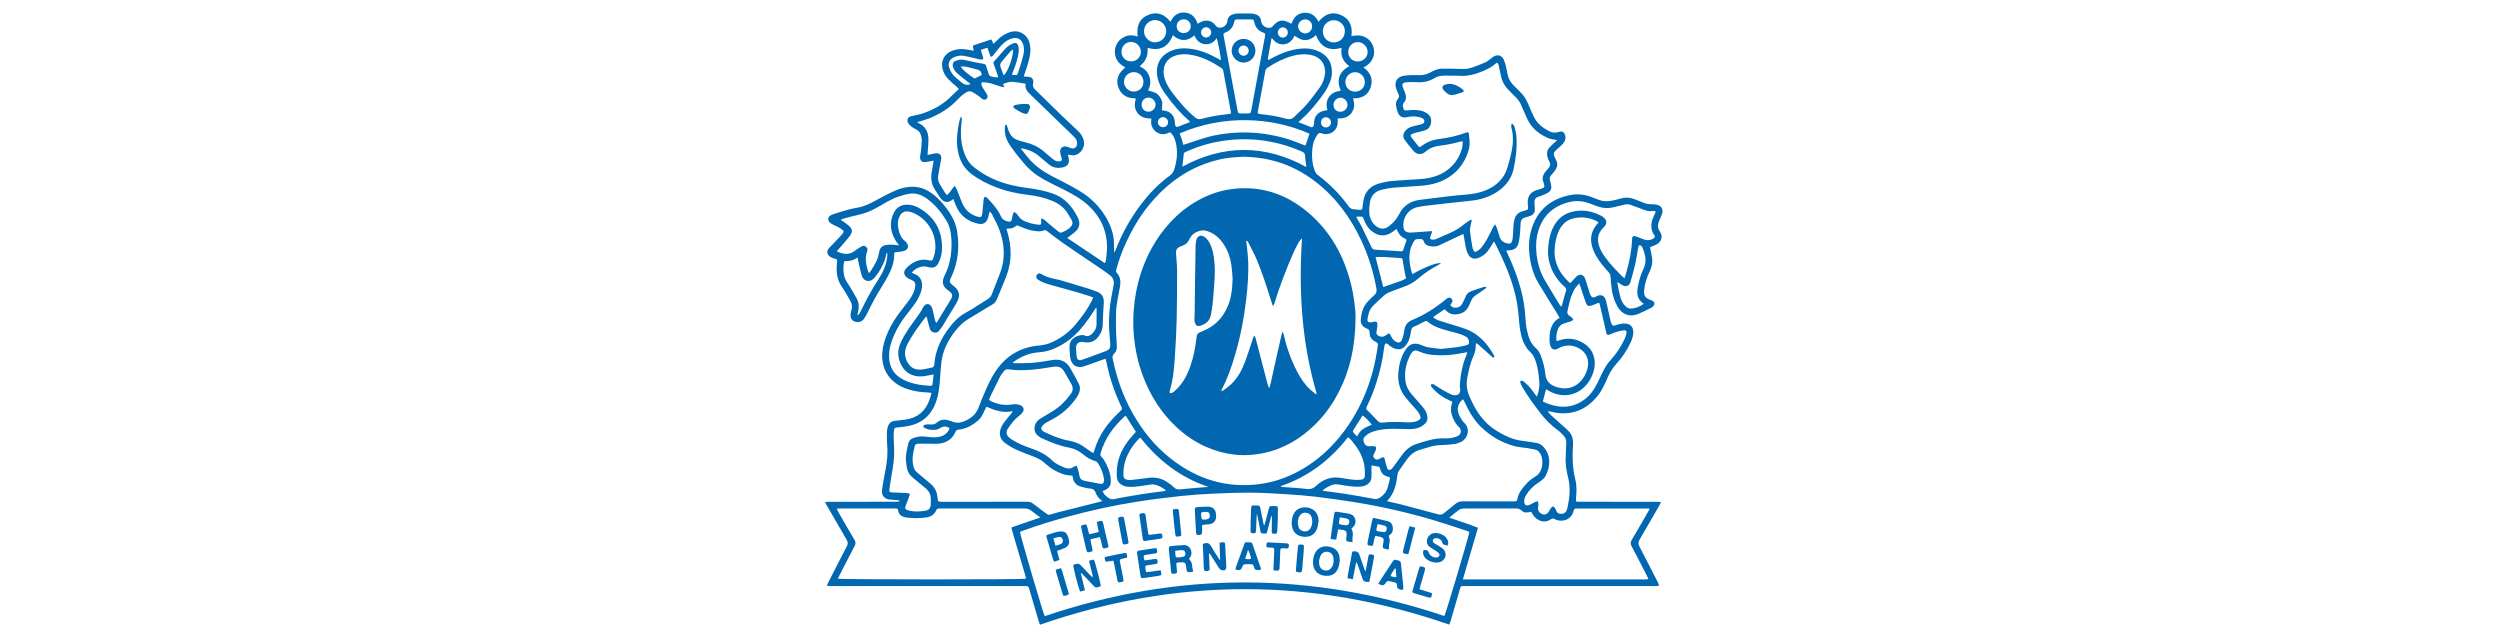 <svg width="200" height="50" viewBox="0 0 200 50" fill="none" xmlns="http://www.w3.org/2000/svg">
<path d="M74.071 25.332C73.791 25.712 73.5 26.084 73.234 26.474C73.008 26.806 72.792 27.148 72.606 27.503C72.436 27.827 72.354 28.183 72.434 28.557C72.494 28.835 72.626 29.076 72.821 29.278C73.051 29.517 73.358 29.589 73.67 29.567C73.966 29.546 74.259 29.464 74.552 29.407C74.677 29.383 74.734 29.309 74.743 29.176C74.819 28.023 75.296 27.034 75.999 26.14C76.264 25.804 76.549 25.483 76.901 25.24C77.192 25.039 77.513 24.88 77.815 24.694C78.231 24.437 78.642 24.172 79.053 23.908C79.212 23.806 79.304 23.658 79.371 23.48C79.577 22.934 79.802 22.395 80.008 21.849C80.454 20.667 80.367 19.49 79.931 18.331C79.779 17.927 79.562 17.547 79.37 17.159C79.33 17.079 79.266 17.011 79.213 16.937C79.196 16.941 79.18 16.946 79.162 16.95C79.146 17.023 79.134 17.097 79.114 17.17C79.078 17.299 79.053 17.433 78.997 17.553C78.867 17.835 78.626 17.964 78.321 17.908C77.421 17.742 76.786 17.243 76.447 16.384C76.39 16.238 76.334 16.093 76.267 15.92C76.19 15.975 76.136 16.014 76.081 16.052C75.862 16.203 75.605 16.194 75.404 16.018C75.322 15.945 75.244 15.863 75.183 15.773C75.044 15.571 74.92 15.361 74.786 15.155C74.512 14.736 74.455 14.276 74.532 13.792C74.573 13.535 74.62 13.279 74.664 13.022C74.671 12.977 74.675 12.931 74.684 12.856C74.601 12.87 74.535 12.88 74.469 12.892C74.322 12.918 74.175 12.96 74.028 12.966C73.715 12.978 73.579 12.825 73.609 12.51C73.623 12.369 73.661 12.23 73.675 12.09C73.704 11.8 73.737 11.509 73.74 11.218C73.742 11.065 73.697 10.907 73.653 10.756C73.6 10.573 73.47 10.45 73.301 10.361C73.162 10.287 73.022 10.212 72.897 10.118C72.805 10.048 72.722 9.955 72.663 9.856C72.51 9.601 72.614 9.365 72.903 9.295C73.148 9.236 73.4 9.201 73.641 9.129C74.61 8.837 75.471 8.36 76.179 7.625C76.343 7.455 76.522 7.3 76.713 7.119C76.639 7.044 76.595 6.994 76.545 6.949C76.322 6.749 76.086 6.563 75.877 6.349C75.631 6.097 75.46 5.795 75.389 5.444C75.275 4.883 75.535 4.356 76.056 4.114C76.518 3.9 77.001 3.89 77.493 3.984C77.615 4.007 77.737 4.03 77.901 4.061C77.875 3.943 77.859 3.863 77.84 3.783C77.821 3.702 77.842 3.639 77.923 3.612C78.379 3.46 78.834 3.31 79.307 3.153C79.369 3.282 79.417 3.385 79.477 3.511C79.598 3.392 79.703 3.289 79.807 3.184C80.061 2.928 80.357 2.736 80.694 2.607C81.161 2.429 81.6 2.477 81.98 2.807C82.291 3.076 82.399 3.447 82.428 3.845C82.462 4.32 82.329 4.768 82.2 5.215C82.139 5.428 82.058 5.634 81.987 5.843C81.961 5.923 81.938 6.003 81.901 6.119C82.025 6.127 82.115 6.135 82.205 6.138C82.54 6.149 82.723 6.334 82.649 6.654C82.594 6.897 82.681 7.044 82.837 7.196C83.579 7.916 84.315 8.643 85.058 9.362C85.45 9.74 85.853 10.106 86.247 10.482C86.487 10.71 86.656 10.979 86.715 11.314C86.802 11.817 86.426 12.36 85.919 12.424C85.77 12.443 85.612 12.391 85.439 12.369C85.444 12.41 85.448 12.459 85.458 12.507C85.47 12.569 85.493 12.63 85.501 12.691C85.559 13.084 85.403 13.308 85.013 13.392C84.595 13.482 84.214 13.415 83.882 13.131C83.6 12.889 83.314 12.654 83.03 12.414C82.718 12.151 82.123 11.906 81.65 11.864C81.871 12.142 82.068 12.402 82.278 12.652C82.796 13.264 83.434 13.718 84.144 14.085C84.886 14.468 85.638 14.841 86.355 15.269C87.271 15.815 88.013 16.552 88.538 17.491C88.869 18.085 89.091 18.714 89.114 19.4C89.123 19.673 89.115 19.947 89.152 20.23C89.185 20.154 89.22 20.078 89.249 20.001C89.75 18.695 90.424 17.485 91.266 16.369C91.934 15.481 92.705 14.693 93.601 14.033C93.77 13.909 93.873 13.761 93.935 13.565C94.157 12.867 94.237 12.163 94.07 11.442C94.01 11.179 93.921 10.925 93.743 10.715C93.624 10.575 93.6 10.562 93.443 10.64C92.734 10.993 91.971 10.313 92.104 9.627C92.111 9.59 92.105 9.551 92.105 9.489C92.031 9.482 91.964 9.472 91.896 9.47C91.136 9.452 90.647 8.822 90.822 8.083C90.836 8.023 90.851 7.964 90.872 7.88C90.788 7.872 90.721 7.863 90.654 7.859C90.096 7.823 89.695 7.552 89.488 7.035C89.276 6.506 89.389 6.029 89.784 5.619C89.853 5.546 89.931 5.48 90.026 5.39C89.619 5.178 89.315 4.893 89.221 4.442C89.163 4.166 89.173 3.893 89.29 3.63C89.435 3.306 89.669 3.07 89.993 2.928C90.318 2.785 90.651 2.798 91.017 2.924C90.897 2.097 91.141 1.467 91.92 1.171C92.612 0.907 93.182 1.163 93.639 1.745C93.872 1.244 94.246 0.963 94.784 1.004C95.322 1.045 95.647 1.384 95.805 1.905C95.904 1.848 95.977 1.804 96.052 1.764C96.459 1.549 96.956 1.639 97.221 2.007C97.346 2.182 97.482 2.236 97.679 2.207C97.901 2.174 98.058 2.059 98.147 1.855C98.172 1.798 98.186 1.734 98.193 1.672C98.22 1.38 98.399 1.22 98.659 1.137C98.77 1.102 98.891 1.083 99.008 1.081C99.363 1.074 99.718 1.072 100.074 1.081C100.206 1.085 100.341 1.111 100.467 1.151C100.696 1.223 100.839 1.383 100.88 1.624C100.89 1.678 100.895 1.734 100.909 1.787C100.989 2.108 101.399 2.319 101.703 2.195C101.744 2.178 101.778 2.139 101.809 2.105C102.27 1.572 102.61 1.516 103.236 1.866C103.256 1.876 103.28 1.877 103.32 1.887C103.496 1.401 103.798 1.051 104.352 1.022C104.885 0.996 105.245 1.265 105.481 1.744C105.942 1.171 106.507 0.9 107.202 1.171C107.962 1.467 108.222 2.081 108.115 2.89C108.204 2.877 108.272 2.872 108.338 2.858C108.98 2.729 109.602 3.059 109.837 3.654C110.075 4.255 109.854 4.918 109.301 5.267C109.236 5.308 109.169 5.346 109.083 5.398C109.647 5.804 109.869 6.338 109.654 6.979C109.44 7.617 108.938 7.89 108.244 7.864C108.266 7.958 108.283 8.03 108.3 8.103C108.474 8.803 107.975 9.455 107.254 9.47C107.177 9.471 107.1 9.47 107.018 9.47C107.018 9.582 107.016 9.667 107.018 9.752C107.032 10.432 106.402 10.894 105.756 10.677C105.543 10.605 105.518 10.611 105.383 10.792C105.151 11.105 105.034 11.467 104.993 11.847C104.927 12.473 104.961 13.092 105.193 13.689C105.244 13.82 105.318 13.921 105.429 14.005C106.378 14.714 107.2 15.55 107.894 16.509C107.995 16.649 108.116 16.727 108.282 16.743C108.463 16.76 108.643 16.778 108.824 16.789C108.941 16.797 108.988 16.734 108.999 16.617C109.019 16.406 109.042 16.193 109.084 15.985C109.217 15.341 109.604 14.908 110.226 14.713C110.578 14.604 110.945 14.519 111.311 14.485C112.073 14.412 112.838 14.386 113.601 14.329C114.4 14.269 115.162 14.084 115.813 13.584C116.398 13.137 116.779 12.548 116.971 11.841C117.015 11.679 117.002 11.502 117.018 11.298C116.91 11.318 116.842 11.326 116.777 11.343C116.258 11.479 115.736 11.595 115.199 11.65C114.769 11.695 114.366 11.85 114.036 12.137C113.701 12.429 113.339 12.362 113.091 12.085C112.834 11.798 112.598 11.489 112.369 11.179C112.209 10.963 112.238 10.703 112.415 10.477C112.562 10.289 112.761 10.179 112.986 10.119C113.192 10.063 113.401 10.021 113.608 9.97C113.677 9.954 113.749 9.939 113.81 9.906C113.995 9.806 113.995 9.576 113.808 9.472C113.727 9.427 113.635 9.393 113.544 9.372C113.216 9.299 112.888 9.294 112.558 9.371C112.224 9.45 111.977 9.343 111.841 9.031C111.761 8.846 111.712 8.643 111.681 8.442C111.651 8.251 111.701 8.061 111.833 7.911C111.943 7.785 111.944 7.659 111.873 7.518C111.837 7.448 111.809 7.374 111.778 7.302C111.753 7.244 111.725 7.187 111.705 7.127C111.51 6.566 111.751 6.134 112.338 6.054C112.703 6.005 113.078 5.997 113.446 6.012C113.781 6.026 114.087 5.979 114.381 5.819C114.68 5.656 114.986 5.505 115.336 5.493C115.557 5.485 115.778 5.486 115.999 5.491C116.393 5.498 116.788 5.523 117.182 5.516C117.368 5.513 117.561 5.474 117.737 5.413C118.11 5.285 118.479 5.144 118.838 4.983C119.007 4.907 119.151 4.774 119.304 4.665C119.356 4.628 119.399 4.581 119.452 4.547C119.785 4.326 120.131 4.411 120.302 4.771C120.379 4.933 120.425 5.112 120.469 5.287C120.525 5.509 120.564 5.735 120.61 5.959C120.68 6.303 120.852 6.591 121.095 6.838C121.283 7.03 121.472 7.22 121.664 7.408C121.905 7.644 122.08 7.921 122.214 8.229C122.38 8.613 122.539 9 122.725 9.375C123 9.933 123.48 10.276 124.025 10.534C124.245 10.638 124.485 10.627 124.72 10.551C124.968 10.47 125.136 10.556 125.207 10.807C125.285 11.083 125.201 11.326 125.011 11.526C124.853 11.691 124.673 11.834 124.506 11.991C124.276 12.205 124.256 12.307 124.382 12.595C124.407 12.653 124.437 12.709 124.468 12.764C124.631 13.047 124.609 13.326 124.435 13.591C124.349 13.723 124.246 13.844 124.138 13.957C123.985 14.116 123.934 14.285 124.014 14.497C124.054 14.599 124.073 14.71 124.091 14.818C124.142 15.115 124.059 15.303 123.79 15.447C123.611 15.543 123.416 15.61 123.227 15.688C123.191 15.703 123.151 15.71 123.113 15.722C122.831 15.812 122.738 15.956 122.761 16.255C122.774 16.419 122.786 16.585 122.788 16.75C122.79 16.996 122.676 17.175 122.442 17.263C122.317 17.31 122.188 17.349 122.058 17.379C121.813 17.436 121.668 17.577 121.651 17.834C121.633 18.101 121.629 18.369 121.602 18.636C121.574 18.909 121.551 19.188 121.481 19.452C121.375 19.846 121.125 20.015 120.716 20.027C120.654 20.029 120.593 20.035 120.499 20.043C120.54 20.14 120.57 20.218 120.606 20.294C121.031 21.204 121.395 22.137 121.659 23.107C121.868 23.879 121.995 24.664 122.036 25.463C122.061 25.937 122.13 26.406 122.268 26.861C122.382 27.238 122.562 27.577 122.861 27.842C123.048 28.008 123.173 28.214 123.263 28.447C123.452 28.936 123.581 29.441 123.633 29.96C123.682 30.445 123.957 30.745 124.379 30.91C125.511 31.352 126.472 30.838 126.897 29.786C127.035 29.443 127.098 29.089 127.006 28.721C126.936 28.443 126.791 28.214 126.569 28.035C126 27.576 125.256 27.507 124.623 27.89C124.334 28.064 124.109 27.911 124.028 27.668C123.933 27.383 123.957 27.089 123.974 26.799C123.989 26.538 124.05 26.284 124.166 26.046C124.293 25.783 124.481 25.575 124.766 25.434C124.726 25.354 124.699 25.292 124.665 25.235C124.131 24.368 123.584 23.509 123.065 22.634C122.639 21.917 122.437 21.125 122.35 20.298C122.277 19.604 122.332 18.923 122.544 18.263C123.018 16.789 124.054 15.934 125.549 15.618C126.181 15.485 126.805 15.55 127.407 15.797C127.582 15.869 127.761 15.934 127.939 15.998C128.267 16.117 128.604 16.126 128.942 16.055C129.181 16.004 129.423 15.957 129.656 15.883C130.045 15.761 130.419 15.801 130.791 15.945C131.026 16.036 131.264 16.123 131.496 16.221C131.689 16.303 131.885 16.339 132.095 16.335C132.251 16.332 132.412 16.348 132.564 16.382C132.894 16.456 133.055 16.707 132.983 17.037C132.953 17.173 132.883 17.3 132.832 17.432C132.774 17.578 132.7 17.72 132.663 17.871C132.61 18.092 132.639 18.3 132.777 18.501C133.054 18.9 132.946 19.323 132.516 19.559C132.358 19.645 132.183 19.698 131.998 19.773C132.011 19.835 132.025 19.894 132.036 19.953C132.083 20.192 132.142 20.43 132.172 20.671C132.216 21.024 132.141 21.357 131.986 21.681C131.755 22.167 131.58 22.671 131.532 23.216C131.495 23.63 131.607 23.838 131.997 23.98C132.057 24.001 132.118 24.02 132.173 24.05C132.383 24.166 132.41 24.335 132.245 24.513C132.208 24.554 132.165 24.593 132.117 24.616C131.74 24.795 131.369 24.992 130.98 25.142C130.322 25.395 129.729 25.113 129.395 24.522C129.162 24.111 129.022 23.668 128.949 23.205C128.895 22.855 128.866 22.501 128.845 22.147C128.835 21.995 128.789 21.881 128.686 21.77C128.297 21.354 127.94 20.913 127.658 20.415C127.496 20.131 127.382 19.83 127.321 19.509C127.215 18.954 127.351 18.461 127.698 18.022C127.755 17.949 127.816 17.879 127.887 17.794C127.817 17.747 127.769 17.709 127.715 17.681C127.144 17.393 126.538 17.33 125.919 17.459C125.384 17.571 125.002 17.899 124.75 18.381C124.573 18.72 124.481 19.087 124.421 19.463C124.322 20.091 124.344 20.706 124.597 21.299C124.822 21.824 125.169 22.256 125.608 22.659C125.677 22.589 125.735 22.53 125.791 22.47C125.905 22.349 126.006 22.215 126.132 22.11C126.404 21.881 126.677 21.956 126.811 22.284C126.838 22.349 126.852 22.42 126.873 22.487C126.98 22.826 127.085 23.165 127.194 23.503C127.213 23.562 127.241 23.621 127.276 23.672C127.366 23.802 127.458 23.825 127.603 23.762C127.683 23.727 127.757 23.68 127.839 23.652C128.1 23.564 128.314 23.651 128.427 23.9C128.472 23.999 128.494 24.109 128.519 24.216C128.634 24.724 128.746 25.232 128.859 25.74C128.866 25.771 128.878 25.8 128.889 25.83C128.976 26.056 129.036 26.088 129.262 26.014C129.512 25.932 129.763 25.872 130.028 25.887C130.425 25.909 130.651 26.142 130.663 26.535C130.672 26.828 130.582 27.097 130.466 27.357C130.168 28.016 129.767 28.61 129.278 29.144C128.993 29.456 128.782 29.817 128.613 30.201C128.387 30.715 128.166 31.231 127.81 31.672C127.241 32.377 126.536 32.874 125.625 33.022C125.105 33.106 124.586 33.071 124.076 32.933C124.002 32.913 123.927 32.895 123.822 32.913C123.905 33.012 123.98 33.12 124.074 33.207C124.322 33.438 124.578 33.661 124.83 33.888C125.052 34.087 125.289 34.276 125.492 34.494C125.767 34.789 125.869 35.138 125.842 35.557C125.78 36.495 125.793 37.434 126.026 38.356C126.154 38.861 126.129 39.374 126.079 39.886C126.073 39.955 126.078 40.025 126.078 40.119C126.197 40.127 126.304 40.141 126.411 40.141C128.448 40.142 130.486 40.141 132.523 40.142C132.629 40.142 132.736 40.153 132.882 40.161C132.832 40.266 132.804 40.337 132.767 40.401C132.236 41.325 131.709 42.251 131.167 43.169C131.052 43.362 131.044 43.513 131.149 43.712C131.659 44.684 132.155 45.662 132.655 46.639C132.683 46.694 132.703 46.753 132.735 46.829C132.673 46.85 132.625 46.875 132.576 46.879C132.482 46.887 132.386 46.883 132.292 46.883C127.278 46.883 122.265 46.883 117.251 46.884C116.843 46.884 116.877 46.84 116.754 47.257C116.515 48.067 116.283 48.879 116.046 49.69C116.02 49.778 115.98 49.862 115.939 49.968C105.02 46.185 94.116 46.189 83.198 49.977C83.168 49.901 83.139 49.838 83.12 49.773C82.866 48.91 82.613 48.047 82.359 47.183C82.271 46.884 82.27 46.884 81.954 46.884C77.303 46.884 72.653 46.884 68.002 46.884C67.466 46.884 66.928 46.884 66.391 46.883C66.323 46.883 66.253 46.874 66.147 46.866C66.193 46.757 66.224 46.672 66.264 46.591C66.756 45.628 67.243 44.662 67.746 43.705C67.847 43.512 67.841 43.367 67.733 43.183C67.189 42.257 66.656 41.325 66.121 40.395C66.083 40.33 66.053 40.26 66 40.155C66.14 40.15 66.239 40.142 66.338 40.142C68.107 40.142 69.875 40.142 71.644 40.141C71.748 40.141 71.853 40.124 71.957 40.115C71.957 40.097 71.959 40.08 71.96 40.062C71.921 40.046 71.884 40.02 71.844 40.016C71.632 39.997 71.42 39.983 71.207 39.969C70.763 39.939 70.496 39.63 70.561 39.187C70.636 38.672 70.728 38.159 70.83 37.649C70.975 36.925 71.038 36.199 70.969 35.461C70.939 35.148 70.955 34.83 70.96 34.514C70.961 34.413 70.984 34.31 71.009 34.211C71.102 33.837 71.287 33.69 71.674 33.655C71.925 33.633 72.176 33.602 72.427 33.569C73.4 33.439 74.035 32.893 74.364 31.98C74.424 31.812 74.464 31.637 74.523 31.43C74.395 31.416 74.306 31.4 74.217 31.397C73.749 31.383 73.288 31.322 72.838 31.199C72.274 31.044 71.758 30.8 71.337 30.381C70.847 29.894 70.613 29.299 70.579 28.619C70.552 28.075 70.664 27.55 70.844 27.041C71.081 26.374 71.419 25.759 71.834 25.188C72.099 24.825 72.381 24.474 72.655 24.117C72.877 23.826 73.059 23.513 73.169 23.163C73.204 23.052 73.221 22.932 73.228 22.815C73.239 22.62 73.147 22.492 72.96 22.417C72.808 22.356 72.653 22.284 72.528 22.182C72.304 21.997 72.269 21.728 72.458 21.509C72.844 21.062 73.525 20.644 74.244 20.807C74.585 20.885 74.594 20.869 74.705 20.534C75.114 19.3 74.538 17.711 73.149 17.069C73.013 17.007 72.868 16.961 72.723 16.929C72.405 16.859 72.144 16.983 71.988 17.27C71.873 17.482 71.814 17.714 71.828 17.953C71.846 18.262 71.911 18.562 72.047 18.844C72.125 19.003 72.22 19.144 72.363 19.252C72.425 19.299 72.482 19.357 72.529 19.419C72.73 19.686 72.648 19.976 72.331 20.074C72.152 20.129 71.96 20.15 71.773 20.165C71.554 20.182 71.535 20.182 71.534 20.39C71.533 20.907 71.385 21.389 71.159 21.845C70.971 22.226 70.759 22.598 70.531 22.956C70.123 23.596 69.77 24.265 69.436 24.945C69.342 25.136 69.244 25.327 69.123 25.501C68.941 25.764 68.609 25.837 68.32 25.704C68.132 25.617 68.022 25.425 68.045 25.198C68.058 25.064 68.081 24.931 68.118 24.802C68.19 24.553 68.166 24.316 68.038 24.094C67.817 23.711 67.616 23.314 67.361 22.956C66.968 22.404 66.887 21.799 66.948 21.153C66.95 21.138 66.953 21.122 66.955 21.107C67.004 20.712 66.952 20.737 66.689 20.671C66.606 20.651 66.526 20.61 66.452 20.566C66.13 20.379 66.1 20.064 66.363 19.8C66.664 19.499 66.955 19.188 67.247 18.878C67.318 18.804 67.375 18.718 67.439 18.638C67.515 18.544 67.495 18.459 67.405 18.393C67.304 18.319 67.198 18.248 67.088 18.188C66.943 18.108 66.789 18.044 66.642 17.967C66.559 17.923 66.474 17.876 66.404 17.815C66.189 17.629 66.212 17.371 66.454 17.228C66.528 17.184 66.611 17.152 66.693 17.125C67.332 16.919 67.971 16.716 68.635 16.605C69.173 16.515 69.647 16.259 70.121 16.004C70.621 15.735 71.123 15.467 71.642 15.238C72.053 15.056 72.491 14.952 72.95 14.941C73.475 14.929 73.946 15.081 74.383 15.357C74.836 15.643 75.206 16.018 75.54 16.433C76.032 17.043 76.437 17.698 76.566 18.485C76.773 19.745 76.655 20.97 76.114 22.14C76.097 22.176 76.079 22.211 76.063 22.247C75.934 22.536 75.955 22.615 76.206 22.808C76.231 22.827 76.258 22.845 76.282 22.865C76.757 23.25 76.847 23.637 76.557 24.177C76.389 24.489 76.185 24.782 76.002 25.086C75.818 25.39 75.644 25.701 75.457 26.002C75.357 26.161 75.241 26.312 75.124 26.46C74.893 26.752 74.481 26.582 74.394 26.322C74.344 26.172 74.306 26.019 74.265 25.866C74.219 25.692 74.176 25.518 74.132 25.343C74.112 25.339 74.091 25.336 74.071 25.332ZM117.551 42.557C117.484 42.528 117.428 42.498 117.369 42.479C116.499 42.196 115.634 41.896 114.757 41.634C112.675 41.011 110.558 40.532 108.415 40.181C107.38 40.011 106.34 39.868 105.299 39.743C104.501 39.649 103.698 39.588 102.895 39.537C101.974 39.479 101.052 39.419 100.13 39.414C99.089 39.408 98.047 39.445 97.007 39.493C96.157 39.532 95.306 39.591 94.46 39.683C93.3 39.81 92.141 39.951 90.988 40.132C89.085 40.431 87.204 40.844 85.346 41.354C84.151 41.682 82.966 42.044 81.8 42.468C81.729 42.495 81.661 42.528 81.598 42.556C81.641 42.902 83.466 49.123 83.578 49.292C94.228 45.692 104.895 45.701 115.549 49.282C115.666 49.093 117.527 42.834 117.551 42.557ZM99.399 12.539C99.266 12.549 99.007 12.567 98.747 12.585C97.898 12.643 97.079 12.843 96.287 13.146C94.515 13.824 93.087 14.964 91.902 16.426C91.162 17.339 90.572 18.344 90.082 19.41C89.767 20.092 89.516 20.798 89.312 21.522C89.282 21.631 89.26 21.734 89.349 21.832C89.635 22.147 89.667 22.524 89.601 22.921C89.484 23.629 89.3 24.328 89.282 25.049C89.269 25.537 89.272 26.026 89.284 26.514C89.294 26.908 89.333 27.301 89.349 27.695C89.358 27.915 89.303 28.137 89.139 28.281C88.976 28.424 88.989 28.567 89.026 28.745C89.331 30.198 89.805 31.589 90.519 32.895C91.328 34.374 92.356 35.672 93.689 36.711C95.762 38.326 98.093 39.067 100.728 38.731C101.836 38.59 102.881 38.241 103.863 37.713C105.008 37.098 106.001 36.29 106.863 35.317C107.803 34.254 108.537 33.064 109.104 31.768C109.67 30.472 110.025 29.117 110.214 27.717C110.248 27.466 110.247 27.453 110.018 27.328C109.731 27.172 109.555 26.947 109.573 26.608C109.582 26.428 109.504 26.342 109.339 26.279C109.02 26.157 108.832 25.906 108.861 25.565C108.907 25.032 109.049 24.522 109.43 24.116C109.592 23.944 109.757 23.772 109.937 23.62C110.117 23.47 110.155 23.303 110.114 23.077C109.877 21.773 109.494 20.517 108.938 19.314C108.073 17.444 106.894 15.815 105.253 14.547C103.568 13.244 101.664 12.559 99.399 12.539ZM122.945 31.736C123.071 31.481 123.177 30.956 123.149 30.602C123.101 29.988 123.033 29.377 122.817 28.793C122.728 28.552 122.611 28.335 122.418 28.16C122.156 27.922 121.979 27.626 121.849 27.298C121.617 26.71 121.556 26.089 121.508 25.467C121.46 24.845 121.376 24.229 121.234 23.62C120.89 22.148 120.264 20.787 119.598 19.441C119.58 19.405 119.542 19.379 119.499 19.335C119.454 19.415 119.421 19.477 119.383 19.536C119.259 19.728 119.143 19.926 119.005 20.107C118.809 20.366 118.537 20.53 118.241 20.647C117.943 20.765 117.644 20.664 117.481 20.39C117.398 20.25 117.332 20.091 117.294 19.933C117.23 19.665 117.194 19.391 117.145 19.119C117.123 18.991 117.101 18.863 117.075 18.72C117.009 18.744 116.971 18.753 116.937 18.77C116.346 19.051 115.757 19.337 115.164 19.613C114.906 19.733 114.631 19.751 114.354 19.683C114.162 19.635 113.98 19.547 113.922 19.352C113.86 19.144 113.739 19.101 113.554 19.126C113.5 19.134 113.443 19.133 113.388 19.131C113.274 19.128 113.196 19.179 113.136 19.275C112.976 19.532 112.852 19.802 112.797 20.102C112.686 20.709 112.794 21.295 112.96 21.876C112.965 21.895 112.991 21.907 113.007 21.921C114.046 21.337 114.947 20.985 115.291 21.058C115.185 21.123 115.111 21.173 115.033 21.215C114.494 21.5 113.984 21.833 113.522 22.23C113.218 22.491 112.893 22.71 112.528 22.86C112.142 23.02 111.74 23.141 111.352 23.295C111.155 23.372 110.947 23.454 110.789 23.586C110.455 23.863 110.145 24.168 109.836 24.473C109.546 24.759 109.465 25.145 109.397 25.526C109.363 25.718 109.492 25.817 109.689 25.785C109.758 25.774 109.827 25.754 109.897 25.743C110.138 25.706 110.207 25.758 110.194 26C110.184 26.18 110.151 26.36 110.12 26.538C110.097 26.67 110.128 26.77 110.245 26.842C110.48 26.985 110.723 26.963 110.931 26.778C111.083 26.642 111.163 26.655 111.26 26.833C111.286 26.882 111.298 26.939 111.329 26.984C111.39 27.074 111.445 27.179 111.529 27.241C111.927 27.535 112.074 27.402 112.194 27.072C112.274 26.851 112.315 26.615 112.353 26.383C112.413 26.007 112.607 25.754 112.964 25.607C113.956 25.197 114.851 24.623 115.678 23.941C115.726 23.901 115.777 23.861 115.834 23.836C115.944 23.787 116.056 23.818 116.134 23.907C116.212 23.998 116.221 24.101 116.153 24.213C116.116 24.272 116.073 24.326 116.032 24.384C116.096 24.518 116.194 24.597 116.327 24.608C116.584 24.63 116.822 24.573 116.96 24.33C117.065 24.146 117.156 23.952 117.235 23.755C117.316 23.551 117.446 23.394 117.643 23.318C117.981 23.187 118.326 23.077 118.671 22.967C118.746 22.943 118.838 22.931 118.932 23.002C118.884 23.043 118.853 23.075 118.817 23.1C118.558 23.279 118.297 23.457 118.037 23.635C117.869 23.75 117.753 23.904 117.677 24.093C117.619 24.239 117.551 24.382 117.481 24.523C117.264 24.961 116.892 25.136 116.422 25.152C116.145 25.162 115.911 25.078 115.718 24.878C115.671 24.83 115.616 24.788 115.56 24.739C115.396 24.852 115.244 24.951 115.098 25.058C114.957 25.163 114.782 25.228 114.655 25.404C114.808 25.487 114.937 25.582 115.083 25.632C115.485 25.768 115.895 25.884 116.301 26.012C116.632 26.116 116.967 26.21 117.291 26.333C118.301 26.72 118.974 27.476 119.494 28.39C119.529 28.453 119.591 28.521 119.526 28.613C119.383 28.589 119.294 28.485 119.196 28.397C118.879 28.114 118.564 27.827 118.245 27.544C118.203 27.507 118.145 27.487 118.078 27.45C118.069 27.519 118.059 27.558 118.06 27.596C118.069 27.927 117.99 28.242 117.854 28.538C117.625 29.038 117.516 29.57 117.404 30.103C117.273 30.722 117.341 31.31 117.63 31.873C117.666 31.943 117.693 32.018 117.727 32.089C118.184 33.056 118.791 33.894 119.724 34.463C120.356 34.848 121.009 35.171 121.756 35.261C122.124 35.305 122.49 35.371 122.857 35.423C123.211 35.474 123.458 35.676 123.649 35.967C123.925 36.386 123.986 36.85 123.904 37.329C123.866 37.559 123.783 37.786 123.687 37.999C123.567 38.266 123.337 38.439 123.094 38.595C122.675 38.862 122.329 39.206 122.073 39.632C122.003 39.749 121.95 39.892 121.939 40.028C121.907 40.411 122.082 40.524 122.426 40.361C122.469 40.341 122.51 40.317 122.551 40.295C122.635 40.25 122.715 40.197 122.802 40.161C122.871 40.133 122.989 40.089 123.014 40.117C123.063 40.17 123.073 40.268 123.075 40.349C123.078 40.434 123.051 40.52 123.04 40.606C123.012 40.832 123.156 41.05 123.388 41.135C123.592 41.211 123.777 41.137 123.908 40.925C123.946 40.865 123.975 40.8 124.013 40.74C124.047 40.686 124.081 40.632 124.125 40.587C124.214 40.497 124.284 40.497 124.361 40.599C124.417 40.674 124.464 40.76 124.495 40.847C124.561 41.031 124.691 41.102 124.877 41.104C125.075 41.106 125.237 41.046 125.319 40.854C125.356 40.767 125.384 40.675 125.403 40.583C125.569 39.806 125.654 39.032 125.457 38.24C125.316 37.674 125.218 37.097 125.258 36.506C125.282 36.144 125.28 35.781 125.3 35.418C125.311 35.208 125.253 35.025 125.111 34.876C124.958 34.717 124.81 34.547 124.632 34.42C124.081 34.025 123.615 33.546 123.204 33.012C122.685 32.336 122.182 31.648 121.753 30.909C121.699 30.815 121.657 30.71 121.623 30.607C121.61 30.569 121.619 30.494 121.644 30.48C121.684 30.456 121.748 30.456 121.795 30.471C121.853 30.491 121.91 30.526 121.955 30.569C122.111 30.713 122.275 30.853 122.41 31.015C122.595 31.238 122.757 31.48 122.945 31.736ZM87.451 23.801C87.343 23.758 87.26 23.717 87.173 23.69C86.819 23.578 86.465 23.465 86.109 23.363C85.449 23.175 84.787 22.996 84.126 22.81C83.913 22.75 83.698 22.693 83.494 22.612C83.327 22.545 83.165 22.457 83.018 22.354C82.88 22.258 82.866 22.099 82.954 21.98C83.041 21.862 83.166 21.835 83.31 21.924C83.651 22.137 84.029 22.242 84.417 22.322C84.603 22.36 84.788 22.403 84.969 22.456C85.59 22.639 86.21 22.824 86.828 23.015C87.137 23.111 87.448 23.206 87.746 23.329C88.184 23.509 88.331 23.784 88.301 24.239C88.265 24.806 88.234 25.373 88.221 25.94C88.215 26.225 88.154 26.48 88.01 26.726C87.681 27.291 87.269 27.487 86.63 27.358C86.328 27.298 86.078 27.497 86.084 27.807C86.088 28.035 86.106 28.264 86.13 28.492C86.161 28.787 86.306 28.875 86.585 28.777C86.801 28.701 87.016 28.624 87.231 28.545C87.645 28.391 88.057 28.23 88.474 28.083C88.75 27.986 88.856 27.8 88.82 27.518C88.811 27.448 88.812 27.376 88.806 27.305C88.78 26.968 88.745 26.63 88.728 26.292C88.686 25.389 88.767 24.495 88.94 23.608C88.989 23.353 89.034 23.096 89.085 22.841C89.155 22.488 89.056 22.204 88.757 21.992C88.59 21.874 88.431 21.742 88.262 21.627C87.217 20.918 86.165 20.219 85.126 19.502C84.652 19.176 84.199 18.819 83.742 18.471C83.67 18.416 83.616 18.408 83.529 18.432C83.38 18.474 83.221 18.521 83.07 18.51C82.813 18.492 82.551 18.453 82.305 18.379C81.983 18.282 81.673 18.143 81.365 18.025C81.239 18.1 81.12 18.199 80.982 18.244C80.845 18.29 80.69 18.281 80.518 18.299C80.544 18.396 80.563 18.478 80.588 18.559C80.761 19.121 80.852 19.699 80.85 20.285C80.849 20.92 80.725 21.541 80.492 22.134C80.252 22.743 79.996 23.346 79.746 23.951C79.677 24.115 79.57 24.25 79.415 24.343C78.78 24.726 78.142 25.104 77.51 25.493C77.317 25.612 77.124 25.742 76.959 25.896C76.752 26.089 76.558 26.3 76.385 26.524C75.822 27.255 75.419 28.062 75.309 28.989C75.247 29.513 75.226 30.042 75.181 30.568C75.139 31.056 75.077 31.541 74.928 32.01C74.674 32.809 74.226 33.45 73.447 33.827C72.938 34.074 72.392 34.141 71.841 34.19C71.585 34.212 71.53 34.237 71.509 34.491C71.487 34.764 71.483 35.043 71.504 35.317C71.561 36.061 71.54 36.798 71.407 37.533C71.313 38.052 71.235 38.575 71.157 39.097C71.12 39.346 71.161 39.386 71.413 39.396C71.776 39.412 72.138 39.426 72.501 39.442C72.556 39.444 72.611 39.448 72.665 39.46C72.759 39.479 72.802 39.535 72.766 39.632C72.672 39.882 72.586 40.136 72.481 40.382C72.364 40.657 72.395 40.743 72.678 40.839C72.7 40.847 72.723 40.854 72.746 40.858C73.201 40.949 73.657 40.934 74.109 40.839C74.328 40.793 74.439 40.63 74.457 40.413C74.471 40.248 74.468 40.082 74.466 39.916C74.463 39.563 74.323 39.281 74.043 39.057C73.691 38.778 73.355 38.477 73.006 38.194C72.762 37.995 72.605 37.75 72.555 37.44C72.519 37.223 72.485 37.004 72.472 36.785C72.446 36.354 72.573 35.942 72.653 35.524C72.7 35.28 72.835 35.124 73.059 35.044C73.191 34.996 73.332 34.968 73.47 34.939C73.77 34.875 74.067 34.938 74.364 34.967C74.641 34.993 74.916 34.999 75.189 34.936C75.47 34.871 75.7 34.728 75.859 34.485C75.906 34.412 75.925 34.321 75.958 34.234C75.695 34.091 75.47 34.089 75.237 34.231C75.126 34.299 74.998 34.359 74.871 34.377C74.702 34.401 74.522 34.398 74.353 34.371C74.209 34.348 74.07 34.281 73.936 34.218C73.898 34.2 73.861 34.124 73.869 34.084C73.876 34.044 73.937 34.002 73.983 33.985C74.048 33.962 74.122 33.955 74.192 33.953C74.31 33.949 74.429 33.951 74.547 33.956C74.697 33.963 74.815 33.918 74.933 33.817C75.171 33.612 75.454 33.524 75.77 33.601C75.908 33.635 76.049 33.666 76.177 33.724C76.454 33.847 76.734 33.846 77.008 33.747C77.586 33.54 78.06 33.214 78.284 32.602C78.419 32.232 78.574 31.869 78.729 31.506C78.995 30.881 79.269 30.26 79.651 29.695C80.48 28.468 81.627 27.774 83.108 27.642C83.472 27.609 83.824 27.531 84.159 27.379C84.889 27.046 85.517 26.582 86.035 25.968C86.53 25.381 86.982 24.765 87.332 24.079C87.372 23.996 87.404 23.909 87.451 23.801ZM119.802 5.035C119.772 5.035 119.754 5.03 119.742 5.036C119.713 5.049 119.684 5.063 119.661 5.084C119.372 5.351 119.026 5.523 118.669 5.674C118.059 5.93 117.438 6.114 116.762 6.065C116.377 6.037 115.988 6.066 115.602 6.05C115.283 6.036 114.992 6.106 114.721 6.269C114.278 6.538 113.798 6.613 113.286 6.572C113.037 6.552 112.782 6.564 112.532 6.583C112.189 6.61 112.125 6.731 112.256 7.054C112.318 7.207 112.391 7.358 112.436 7.516C112.504 7.761 112.504 8.003 112.314 8.205C112.193 8.334 112.217 8.481 112.258 8.628C112.312 8.828 112.357 8.848 112.562 8.83C112.789 8.81 113.019 8.789 113.246 8.799C113.555 8.813 113.86 8.872 114.128 9.041C114.381 9.201 114.517 9.433 114.49 9.738C114.46 10.069 114.321 10.331 113.98 10.435C113.822 10.484 113.659 10.517 113.499 10.559C113.332 10.605 113.16 10.64 113 10.704C112.833 10.77 112.812 10.856 112.917 10.994C113.087 11.221 113.264 11.444 113.443 11.664C113.549 11.794 113.578 11.795 113.714 11.689C114.145 11.357 114.637 11.175 115.172 11.112C115.889 11.028 116.585 10.862 117.263 10.616C117.321 10.595 117.382 10.585 117.449 10.568C117.47 10.614 117.496 10.647 117.501 10.683C117.564 11.114 117.618 11.55 117.5 11.975C117.272 12.787 116.841 13.472 116.166 13.993C115.46 14.539 114.641 14.778 113.77 14.855C113.008 14.923 112.243 14.947 111.48 15.013C111.144 15.042 110.806 15.103 110.481 15.192C110 15.323 109.688 15.649 109.601 16.146C109.55 16.431 109.526 16.727 109.541 17.017C109.561 17.404 109.715 17.75 110.007 18.024C110.36 18.355 110.758 18.385 111.138 18.081C111.456 17.828 111.732 17.528 111.913 17.164C112.259 16.468 112.814 16.087 113.576 15.991C114.304 15.898 115.031 15.803 115.76 15.718C116.261 15.659 116.764 15.611 117.267 15.569C117.805 15.524 118.333 15.437 118.835 15.234C119.7 14.884 120.332 14.304 120.601 13.386C120.717 12.992 120.829 12.597 120.913 12.196C121.045 11.557 121.093 10.914 120.927 10.271C120.907 10.195 120.896 10.116 120.896 10.038C120.897 9.992 120.928 9.946 120.95 9.886C121.092 9.967 121.148 10.084 121.177 10.203C121.235 10.44 121.3 10.68 121.315 10.921C121.37 11.809 121.28 12.686 121.079 13.553C120.956 14.084 120.697 14.53 120.309 14.912C119.805 15.409 119.198 15.71 118.528 15.901C118.102 16.023 117.662 16.064 117.221 16.108C116.24 16.207 115.261 16.319 114.281 16.433C113.976 16.468 113.668 16.506 113.37 16.577C112.652 16.75 112.191 17.43 112.276 18.164C112.309 18.446 112.452 18.581 112.742 18.601C112.813 18.605 112.884 18.608 112.955 18.604C113.379 18.574 113.804 18.542 114.229 18.511C114.336 18.503 114.443 18.497 114.562 18.489C114.568 18.728 114.359 18.897 114.433 19.128C114.614 19.205 114.788 19.171 114.957 19.097C115.283 18.955 115.604 18.805 115.932 18.666C116.371 18.48 116.775 18.24 117.141 17.931C117.267 17.825 117.407 17.734 117.545 17.643C117.591 17.614 117.653 17.608 117.748 17.58C117.718 17.722 117.694 17.819 117.677 17.918C117.646 18.104 117.581 18.294 117.598 18.476C117.638 18.899 117.716 19.319 117.783 19.739C117.797 19.824 117.827 19.908 117.861 19.987C117.936 20.161 118.011 20.188 118.173 20.087C118.28 20.021 118.393 19.951 118.469 19.855C118.635 19.646 118.797 19.43 118.928 19.199C119.111 18.877 119.262 18.536 119.431 18.206C119.471 18.128 119.528 18.059 119.606 17.944C119.674 18.084 119.727 18.169 119.758 18.262C119.836 18.494 119.901 18.73 119.977 18.962C120.082 19.286 120.335 19.432 120.647 19.487C120.819 19.517 120.915 19.448 120.966 19.278C120.998 19.173 121.019 19.062 121.026 18.953C121.048 18.638 121.054 18.322 121.079 18.008C121.093 17.844 121.123 17.679 121.166 17.521C121.25 17.217 121.452 17.017 121.749 16.916C121.846 16.884 121.947 16.861 122.045 16.832C122.239 16.774 122.261 16.742 122.243 16.547C122.234 16.445 122.219 16.343 122.216 16.241C122.204 15.68 122.447 15.352 122.985 15.197C123.091 15.166 123.199 15.14 123.301 15.098C123.581 14.983 123.59 14.959 123.504 14.675C123.495 14.645 123.487 14.614 123.476 14.585C123.35 14.272 123.424 13.996 123.629 13.746C123.713 13.642 123.801 13.54 123.89 13.44C124.026 13.287 124.057 13.126 123.954 12.941C123.904 12.852 123.86 12.757 123.829 12.66C123.719 12.323 123.732 12.006 124.008 11.742C124.077 11.677 124.144 11.61 124.213 11.546C124.332 11.435 124.452 11.325 124.578 11.208C124.337 11.161 124.11 11.151 123.912 11.07C123.152 10.759 122.535 10.273 122.18 9.509C122.006 9.137 121.845 8.759 121.683 8.382C121.587 8.162 121.453 7.969 121.283 7.8C121.076 7.594 120.869 7.388 120.665 7.179C120.372 6.879 120.168 6.528 120.083 6.113C120.033 5.866 119.983 5.618 119.925 5.372C119.9 5.253 119.894 5.122 119.802 5.035ZM88.38 21.048C88.409 21.006 88.428 20.99 88.434 20.969C88.452 20.909 88.47 20.848 88.478 20.785C88.542 20.3 88.591 19.818 88.543 19.325C88.433 18.194 87.938 17.266 87.126 16.49C86.518 15.91 85.793 15.513 85.05 15.14C84.549 14.889 84.041 14.65 83.549 14.382C82.921 14.039 82.363 13.602 81.902 13.05C81.669 12.771 81.436 12.492 81.218 12.203C81.018 11.94 80.819 11.673 80.654 11.388C80.445 11.026 80.356 10.625 80.387 10.204C80.394 10.116 80.379 10.013 80.512 9.962C80.539 10.026 80.566 10.08 80.585 10.138C80.62 10.242 80.644 10.351 80.685 10.453C80.829 10.812 81.045 11.101 81.439 11.214C81.59 11.257 81.738 11.314 81.891 11.349C82.508 11.493 83.077 11.726 83.553 12.16C83.786 12.372 84.039 12.563 84.284 12.762C84.411 12.865 84.555 12.924 84.722 12.912C84.934 12.898 84.981 12.825 84.923 12.622C84.88 12.471 84.83 12.318 84.812 12.163C84.779 11.866 85.009 11.662 85.302 11.722C85.424 11.748 85.542 11.8 85.659 11.845C85.905 11.938 86.118 11.82 86.161 11.559C86.195 11.358 86.133 11.182 86.005 11.031C85.923 10.936 85.829 10.85 85.738 10.762C84.655 9.714 83.569 8.669 82.489 7.617C82.237 7.372 81.959 7.128 82.055 6.701C81.703 6.646 81.37 6.574 81.035 6.549C80.761 6.53 80.495 6.611 80.237 6.725C80.276 6.809 80.304 6.87 80.353 6.978C80.226 6.957 80.135 6.953 80.05 6.926C79.787 6.843 79.529 6.74 79.263 6.668C79.075 6.618 78.877 6.59 78.682 6.579C78.513 6.569 78.472 6.639 78.525 6.803C78.552 6.885 78.587 6.967 78.631 7.04C78.737 7.216 78.854 7.384 78.962 7.559C79.039 7.685 79.021 7.81 78.925 7.904C78.832 7.995 78.729 8.009 78.602 7.926C78.497 7.858 78.409 7.764 78.306 7.692C78.138 7.576 77.969 7.46 77.791 7.36C77.627 7.269 77.449 7.287 77.295 7.387C77.137 7.489 76.983 7.602 76.845 7.729C76.618 7.937 76.419 8.176 76.184 8.373C75.43 9.007 74.571 9.447 73.618 9.7C73.545 9.72 73.473 9.743 73.369 9.775C73.52 9.865 73.647 9.927 73.758 10.01C74.121 10.283 74.267 10.673 74.275 11.106C74.282 11.467 74.236 11.829 74.214 12.191C74.211 12.25 74.214 12.309 74.214 12.397C74.322 12.373 74.405 12.354 74.487 12.338C74.626 12.309 74.764 12.265 74.904 12.258C75.16 12.245 75.321 12.42 75.301 12.675C75.293 12.776 75.264 12.876 75.246 12.977C75.182 13.334 75.114 13.69 75.055 14.048C75.018 14.272 75.044 14.491 75.159 14.691C75.302 14.936 75.448 15.179 75.598 15.42C75.638 15.484 75.697 15.537 75.751 15.6C76.034 15.426 76.122 15.102 76.38 14.873C76.45 14.996 76.514 15.084 76.554 15.181C76.7 15.538 76.831 15.903 76.982 16.259C77.212 16.798 77.613 17.156 78.176 17.327C78.472 17.417 78.55 17.369 78.584 17.067C78.622 16.73 78.648 16.392 78.681 16.055C78.688 15.984 78.694 15.912 78.717 15.846C78.754 15.735 78.818 15.718 78.916 15.785C78.955 15.811 78.99 15.845 79.022 15.879C79.425 16.313 79.826 16.753 80.071 17.302C80.199 17.587 80.431 17.68 80.703 17.732C80.823 17.755 80.906 17.703 80.937 17.586C80.967 17.472 80.98 17.354 81.009 17.24C81.033 17.146 81.069 17.055 81.102 16.954C81.289 17.015 81.375 17.143 81.456 17.264C81.627 17.52 81.861 17.677 82.152 17.762C82.265 17.796 82.374 17.846 82.49 17.872C82.689 17.916 82.891 17.961 83.094 17.978C83.277 17.993 83.318 17.934 83.301 17.754C83.292 17.664 83.249 17.57 83.341 17.471C83.405 17.504 83.474 17.526 83.525 17.568C83.702 17.712 83.872 17.866 84.046 18.013C84.27 18.2 84.492 18.388 84.722 18.566C84.769 18.603 84.863 18.625 84.913 18.604C85.168 18.498 85.424 18.391 85.622 18.186C85.817 17.984 85.849 17.819 85.715 17.567C85.64 17.428 85.544 17.302 85.467 17.163C85.175 16.634 84.725 16.293 84.177 16.066C83.537 15.8 82.866 15.662 82.183 15.58C81.364 15.483 80.564 15.311 79.791 15.022C79.07 14.752 78.386 14.416 77.765 13.955C77.21 13.543 76.854 13.001 76.687 12.334C76.584 11.926 76.537 11.51 76.557 11.091C76.582 10.569 76.662 10.055 76.788 9.548C76.805 9.479 76.843 9.414 76.883 9.319C76.966 9.501 76.955 9.499 76.922 9.788C76.841 10.515 76.845 11.238 77.046 11.948C77.2 12.49 77.445 12.988 77.885 13.349C78.208 13.611 78.558 13.848 78.922 14.05C79.959 14.626 81.091 14.9 82.259 15.047C82.903 15.128 83.533 15.258 84.153 15.459C85.166 15.787 85.787 16.519 86.24 17.434C86.264 17.483 86.281 17.537 86.298 17.589C86.406 17.92 86.337 18.221 86.097 18.464C85.927 18.636 85.722 18.773 85.531 18.925C85.491 18.957 85.448 18.987 85.38 19.037C86.393 19.715 87.385 20.381 88.38 21.048ZM67.032 46.295C67.262 46.371 81.858 46.371 82.082 46.299C82.063 46.213 82.049 46.122 82.023 46.034C81.672 44.838 81.32 43.642 80.968 42.445C80.947 42.373 80.938 42.297 80.917 42.197C81.684 41.931 82.432 41.672 83.226 41.397C82.959 41.198 82.727 41.037 82.508 40.86C82.339 40.725 82.159 40.675 81.941 40.675C79.722 40.681 77.504 40.679 75.285 40.679C75.23 40.679 75.174 40.682 75.119 40.68C75.012 40.674 74.939 40.719 74.898 40.82C74.748 41.179 74.453 41.343 74.091 41.398C73.581 41.474 73.068 41.464 72.557 41.407C72.463 41.397 72.37 41.372 72.28 41.345C72.058 41.276 71.904 41.124 71.868 40.899C71.829 40.664 71.758 40.678 71.583 40.678C70.123 40.678 68.662 40.677 67.202 40.678C67.126 40.678 67.051 40.689 66.935 40.698C66.997 40.821 67.037 40.911 67.087 40.996C67.512 41.735 67.934 42.476 68.368 43.21C68.464 43.372 68.463 43.503 68.375 43.669C67.966 44.444 67.568 45.224 67.168 46.003C67.122 46.093 67.083 46.187 67.032 46.295ZM117.03 46.354C117.185 46.354 117.287 46.354 117.388 46.354C122.094 46.354 126.8 46.354 131.506 46.354C131.569 46.354 131.633 46.358 131.695 46.352C131.746 46.347 131.796 46.332 131.871 46.316C131.826 46.217 131.794 46.139 131.755 46.063C131.347 45.271 130.941 44.476 130.523 43.688C130.432 43.515 130.428 43.382 130.531 43.209C130.967 42.477 131.389 41.735 131.815 40.997C131.865 40.911 131.909 40.822 131.978 40.694C131.842 40.688 131.751 40.68 131.66 40.68C129.859 40.68 128.059 40.68 126.259 40.68C126.196 40.68 126.133 40.682 126.07 40.682C125.989 40.683 125.936 40.721 125.913 40.8C125.898 40.853 125.878 40.905 125.862 40.958C125.658 41.618 124.901 41.813 124.395 41.534C124.264 41.462 124.172 41.469 124.054 41.551C123.772 41.746 123.466 41.773 123.154 41.63C122.919 41.522 122.732 41.355 122.605 41.126C122.572 41.066 122.537 41.006 122.5 40.942C122.408 40.958 122.33 40.967 122.254 40.984C122.054 41.028 121.867 40.987 121.727 40.845C121.585 40.701 121.423 40.675 121.234 40.676C119.963 40.681 118.692 40.678 117.421 40.678C116.84 40.678 116.839 40.678 116.38 41.051C116.242 41.162 116.106 41.275 115.938 41.414C116.727 41.678 117.477 41.914 118.236 42.224C117.833 43.602 117.439 44.954 117.03 46.354ZM78.913 32.536C78.836 32.696 78.769 32.837 78.701 32.977C78.587 33.212 78.471 33.446 78.269 33.621C77.806 34.022 77.291 34.316 76.668 34.374C76.549 34.385 76.487 34.433 76.441 34.541C76.212 35.082 75.784 35.393 75.221 35.478C74.867 35.531 74.499 35.489 74.137 35.491C73.894 35.492 73.65 35.489 73.407 35.503C73.305 35.509 73.212 35.56 73.181 35.68C73.044 36.218 72.93 36.756 73.078 37.314C73.129 37.505 73.208 37.663 73.362 37.79C73.715 38.081 74.057 38.387 74.413 38.675C74.764 38.959 74.958 39.319 74.996 39.769C75.027 40.142 75.03 40.143 75.402 40.143C77.659 40.143 79.917 40.144 82.175 40.14C82.357 40.14 82.509 40.183 82.654 40.297C83.002 40.57 83.362 40.827 83.713 41.096C83.816 41.176 83.915 41.2 84.041 41.159C84.228 41.097 84.418 41.042 84.61 40.994C85.719 40.714 86.829 40.437 87.939 40.158C88.01 40.14 88.079 40.115 88.193 40.081C87.912 39.893 87.741 39.672 87.649 39.41C87.567 39.176 87.412 39.094 87.191 39.08C87.143 39.077 87.095 39.078 87.049 39.067C86.827 39.016 86.598 38.981 86.385 38.904C86.073 38.791 85.88 38.562 85.833 38.224C85.823 38.157 85.802 38.092 85.794 38.063C85.511 38.015 85.253 38.009 85.022 37.926C84.522 37.746 84.059 37.487 83.667 37.12C83.387 36.857 83.067 36.665 82.706 36.531C82.218 36.349 81.729 36.167 81.256 35.952C80.957 35.815 80.672 35.636 80.406 35.441C80.075 35.199 79.925 34.85 80.014 34.442C80.056 34.248 80.147 34.052 80.262 33.888C80.46 33.604 80.693 33.344 80.91 33.074C80.943 33.034 80.97 32.991 81 32.949C80.997 32.932 80.994 32.913 80.991 32.896C80.253 33.061 79.586 32.831 78.913 32.536ZM110.958 40.086C111.071 40.117 111.144 40.141 111.219 40.158C111.519 40.227 111.821 40.287 112.119 40.365C113.097 40.62 114.073 40.878 115.048 41.145C115.234 41.197 115.375 41.175 115.524 41.048C115.818 40.796 116.134 40.571 116.425 40.318C116.604 40.161 116.795 40.107 117.029 40.108C118.331 40.115 119.634 40.112 120.937 40.112C121 40.112 121.063 40.113 121.126 40.111C121.338 40.105 121.35 40.101 121.393 39.893C121.444 39.649 121.545 39.428 121.685 39.225C121.993 38.778 122.365 38.389 122.836 38.118C123.468 37.754 123.539 36.701 123.175 36.221C123.076 36.09 122.964 35.99 122.795 35.962C122.593 35.928 122.392 35.881 122.19 35.849C121.847 35.795 121.495 35.781 121.162 35.692C120.151 35.423 119.268 34.906 118.513 34.188C117.934 33.637 117.537 32.952 117.2 32.233C117.158 32.143 117.109 32.057 117.048 31.939C116.965 32.012 116.901 32.055 116.854 32.113C116.603 32.423 116.556 32.771 116.704 33.136C116.811 33.4 116.952 33.642 117.159 33.848C117.66 34.346 117.4 35.106 116.891 35.345C116.736 35.418 116.569 35.487 116.401 35.512C116.074 35.561 115.743 35.597 115.413 35.602C115.079 35.607 114.752 35.642 114.432 35.733C114.166 35.809 113.905 35.898 113.638 35.969C113.144 36.098 112.793 36.411 112.509 36.816C112.31 37.101 112.113 37.387 111.91 37.669C111.839 37.769 111.81 37.876 111.795 37.997C111.7 38.747 111.555 39.481 110.958 40.086ZM74.691 29.955C74.402 30.007 74.164 30.061 73.923 30.092C72.875 30.228 72.158 29.671 71.91 28.689C71.786 28.197 71.9 27.726 72.114 27.288C72.29 26.928 72.5 26.582 72.725 26.249C73.105 25.688 73.55 25.17 73.867 24.566C73.881 24.539 73.899 24.511 73.918 24.486C74.088 24.262 74.355 24.271 74.503 24.513C74.552 24.592 74.587 24.684 74.611 24.774C74.652 24.926 74.677 25.082 74.715 25.235C74.763 25.43 74.777 25.635 74.899 25.839C74.951 25.771 74.992 25.727 75.022 25.676C75.243 25.312 75.462 24.947 75.682 24.582C75.82 24.352 75.971 24.13 76.099 23.894C76.228 23.654 76.191 23.506 75.987 23.33C75.921 23.274 75.848 23.226 75.779 23.174C75.459 22.934 75.358 22.638 75.479 22.259C75.52 22.132 75.584 22.013 75.637 21.89C75.702 21.738 75.779 21.589 75.83 21.433C76.082 20.673 76.161 19.891 76.109 19.097C76.077 18.598 75.987 18.104 75.723 17.669C75.32 17.004 74.836 16.4 74.208 15.931C73.772 15.605 73.282 15.406 72.725 15.503C72.432 15.553 72.142 15.641 71.859 15.737C71.272 15.936 70.75 16.268 70.216 16.574C69.741 16.847 69.246 17.063 68.706 17.178C68.267 17.271 67.835 17.398 67.401 17.512C67.353 17.525 67.311 17.558 67.258 17.586C67.466 17.734 67.668 17.858 67.847 18.008C68.208 18.309 68.246 18.525 67.966 18.898C67.702 19.25 67.398 19.573 67.113 19.91C67.06 19.972 66.973 20.014 66.974 20.132C67.097 20.172 67.215 20.213 67.335 20.25C67.697 20.363 68.033 20.325 68.344 20.092C68.515 19.965 68.696 19.851 68.878 19.74C69.004 19.663 69.141 19.625 69.274 19.732C69.404 19.835 69.425 19.972 69.371 20.116C69.182 20.627 69.278 21.127 69.419 21.626C69.438 21.692 69.471 21.753 69.513 21.853C69.592 21.754 69.659 21.689 69.706 21.61C69.855 21.359 70.015 21.113 70.135 20.848C70.228 20.643 70.287 20.417 70.325 20.195C70.381 19.873 70.533 19.667 70.848 19.605C71.023 19.571 71.207 19.572 71.387 19.575C71.554 19.579 71.72 19.607 71.935 19.629C71.869 19.544 71.835 19.503 71.803 19.461C71.769 19.417 71.733 19.375 71.703 19.329C71.225 18.584 71.109 17.808 71.521 16.997C71.729 16.589 72.078 16.385 72.535 16.373C72.91 16.363 73.254 16.481 73.57 16.668C74.804 17.395 75.392 18.488 75.362 19.911C75.355 20.284 75.263 20.647 75.102 20.986C74.924 21.36 74.695 21.468 74.296 21.378C74.227 21.363 74.158 21.342 74.089 21.328C73.703 21.254 73.167 21.481 72.943 21.828C73.025 21.861 73.103 21.893 73.181 21.925C73.558 22.078 73.745 22.362 73.763 22.765C73.774 23.023 73.721 23.269 73.622 23.504C73.481 23.84 73.308 24.158 73.082 24.446C72.848 24.744 72.619 25.045 72.39 25.347C72.061 25.784 71.78 26.25 71.556 26.748C71.26 27.411 71.052 28.093 71.149 28.834C71.219 29.359 71.446 29.791 71.869 30.119C72.135 30.325 72.432 30.468 72.746 30.578C73.272 30.764 73.821 30.825 74.373 30.861C74.476 30.867 74.591 30.876 74.607 30.729C74.636 30.482 74.661 30.233 74.691 29.955ZM79.13 31.992C79.18 32.027 79.221 32.063 79.269 32.087C79.792 32.346 80.34 32.452 80.922 32.36C81.061 32.338 81.207 32.325 81.346 32.341C81.467 32.354 81.596 32.392 81.699 32.456C81.905 32.581 81.948 32.785 81.811 32.983C81.737 33.091 81.635 33.185 81.53 33.265C81.161 33.548 80.883 33.911 80.63 34.293C80.451 34.563 80.507 34.819 80.759 35.026C80.844 35.096 80.936 35.158 81.03 35.216C81.476 35.49 81.957 35.689 82.451 35.858C83.076 36.071 83.664 36.337 84.145 36.813C84.422 37.086 84.782 37.248 85.14 37.399C85.413 37.515 85.671 37.513 85.925 37.335C86.082 37.224 86.144 37.245 86.201 37.426C86.266 37.636 86.324 37.851 86.356 38.068C86.387 38.278 86.491 38.397 86.689 38.445C86.758 38.462 86.827 38.48 86.897 38.493C87.237 38.558 87.579 38.622 87.919 38.686C87.966 38.694 88.012 38.707 88.059 38.711C88.201 38.723 88.266 38.683 88.303 38.545C88.321 38.479 88.332 38.404 88.323 38.336C88.26 37.866 88.088 37.436 87.829 37.042C87.786 36.976 87.706 36.912 87.631 36.892C87.256 36.79 86.94 36.588 86.646 36.344C86.319 36.071 85.943 35.884 85.525 35.809C84.772 35.674 84.07 35.393 83.381 35.077C83.26 35.021 83.146 34.946 83.042 34.862C82.779 34.651 82.699 34.355 82.796 34.034C82.865 33.804 83.003 33.629 83.207 33.505C83.558 33.292 83.911 33.084 84.259 32.866C84.821 32.514 85.277 32.051 85.664 31.513C85.86 31.24 85.865 30.983 85.697 30.701C85.515 30.396 85.348 30.082 85.17 29.775C84.939 29.379 84.703 29.276 84.243 29.345C83.69 29.429 83.137 29.529 82.58 29.574C81.96 29.624 81.334 29.648 80.715 29.549C80.522 29.518 80.395 29.568 80.292 29.722C80.199 29.859 80.083 29.983 80.009 30.129C79.724 30.692 79.451 31.26 79.176 31.828C79.153 31.876 79.146 31.931 79.13 31.992ZM116.186 32.137C116.109 32.102 116.039 32.07 115.968 32.039C115.433 31.802 114.968 31.47 114.584 31.028C114.519 30.953 114.44 30.878 114.478 30.761C114.589 30.689 114.686 30.742 114.771 30.792C114.994 30.925 115.205 31.079 115.43 31.209C115.662 31.343 115.899 31.467 116.141 31.578C116.23 31.618 116.342 31.624 116.442 31.619C116.7 31.605 116.844 31.421 116.816 31.166C116.803 31.048 116.78 30.929 116.788 30.812C116.841 29.972 116.987 29.153 117.33 28.376C117.352 28.325 117.355 28.265 117.373 28.177C117.136 28.219 116.935 28.25 116.736 28.289C116.073 28.42 115.403 28.445 114.732 28.403C114.33 28.378 113.936 28.294 113.561 28.132C113.179 27.966 113.04 28.016 112.831 28.383C112.807 28.424 112.785 28.466 112.765 28.508C112.519 29.031 112.39 29.576 112.407 30.158C112.42 30.623 112.544 31.046 112.831 31.413C112.995 31.624 113.178 31.821 113.353 32.024C113.539 32.239 113.732 32.448 113.907 32.671C114.055 32.858 114.156 33.073 114.189 33.315C114.218 33.53 114.175 33.733 114.019 33.882C113.896 33.999 113.75 34.104 113.596 34.173C113.327 34.294 113.035 34.329 112.74 34.33C112.117 34.33 111.495 34.273 110.872 34.329C110.412 34.37 109.962 34.444 109.548 34.656C109.417 34.722 109.297 34.819 109.192 34.923C109.047 35.067 109.039 35.245 109.13 35.426C109.217 35.599 109.339 35.721 109.555 35.699C109.657 35.689 109.76 35.687 109.863 35.691C110.073 35.699 110.137 35.782 110.071 35.979C110.032 36.098 109.966 36.208 109.912 36.322C109.837 36.48 109.846 36.563 109.95 36.665C110.071 36.784 110.177 36.799 110.334 36.717C110.411 36.677 110.485 36.629 110.564 36.595C110.66 36.554 110.735 36.586 110.769 36.688C110.788 36.747 110.794 36.811 110.81 36.872C110.859 37.055 110.898 37.241 110.962 37.419C111.034 37.621 111.2 37.657 111.344 37.5C111.471 37.361 111.576 37.202 111.688 37.049C111.866 36.807 112.036 36.561 112.218 36.322C112.502 35.95 112.853 35.673 113.307 35.522C114.05 35.276 114.789 35.037 115.591 35.068C115.909 35.08 116.236 35.041 116.544 34.92C116.938 34.766 116.947 34.364 116.702 34.144C116.426 33.896 116.27 33.565 116.154 33.217C116.053 32.916 116.048 32.614 116.146 32.31C116.162 32.259 116.17 32.205 116.186 32.137ZM81.015 29.011C81.084 29.041 81.105 29.057 81.125 29.057C81.543 29.054 81.962 29.064 82.379 29.041C82.994 29.006 83.6 28.906 84.207 28.8C84.763 28.704 85.253 28.867 85.564 29.364C85.824 29.777 86.039 30.219 86.276 30.646C86.446 30.951 86.423 31.252 86.273 31.552C86.231 31.637 86.187 31.721 86.133 31.799C85.643 32.514 85.025 33.088 84.261 33.504C84.046 33.62 83.824 33.727 83.619 33.86C83.511 33.93 83.414 34.033 83.343 34.141C83.26 34.272 83.294 34.374 83.415 34.474C83.457 34.508 83.505 34.539 83.555 34.562C84.156 34.842 84.762 35.111 85.421 35.234C85.819 35.308 86.206 35.421 86.553 35.635C86.767 35.766 86.965 35.926 87.172 36.07C87.26 36.13 87.353 36.184 87.466 36.254C87.507 36.133 87.54 36.047 87.568 35.958C87.756 35.359 88.027 34.8 88.386 34.283C88.716 33.808 89.109 33.388 89.523 32.986C89.838 32.681 89.8 32.741 89.637 32.388C89.126 31.28 88.743 30.13 88.508 28.931C88.494 28.858 88.468 28.787 88.444 28.701C88.35 28.731 88.283 28.751 88.217 28.774C87.719 28.951 87.222 29.131 86.723 29.306C86.208 29.487 85.766 29.245 85.637 28.712C85.617 28.629 85.603 28.542 85.597 28.456C85.581 28.244 85.566 28.031 85.561 27.818C85.556 27.628 85.577 27.439 85.679 27.271C85.867 26.96 86.477 26.704 86.78 26.842C86.991 26.938 87.192 26.866 87.349 26.719C87.56 26.521 87.715 26.276 87.722 25.977C87.732 25.521 87.724 25.065 87.724 24.609C87.667 24.628 87.645 24.658 87.626 24.688C87.463 24.939 87.308 25.197 87.134 25.441C86.615 26.17 86.05 26.856 85.294 27.362C84.627 27.807 83.923 28.13 83.106 28.185C82.457 28.229 81.858 28.448 81.308 28.796C81.217 28.854 81.133 28.924 81.015 29.011ZM132.467 16.922C132.356 16.899 132.285 16.864 132.223 16.876C131.867 16.942 131.556 16.805 131.239 16.681C130.975 16.578 130.708 16.481 130.44 16.386C130.288 16.332 130.133 16.328 129.974 16.368C129.676 16.443 129.375 16.509 129.076 16.582C128.659 16.684 128.247 16.662 127.842 16.523C127.634 16.45 127.427 16.372 127.22 16.293C126.699 16.093 126.163 16.025 125.617 16.15C124.348 16.438 123.468 17.171 123.076 18.435C122.887 19.046 122.851 19.671 122.921 20.307C123.005 21.055 123.205 21.763 123.586 22.413C123.977 23.08 124.382 23.738 124.782 24.399C124.81 24.444 124.848 24.481 124.897 24.541C124.926 24.478 124.951 24.44 124.963 24.397C125.042 24.116 125.12 23.835 125.195 23.552C125.234 23.403 125.324 23.236 125.286 23.107C125.247 22.973 125.082 22.876 124.972 22.763C124.43 22.208 124.059 21.56 123.905 20.793C123.824 20.386 123.828 19.979 123.878 19.57C123.931 19.137 124.009 18.712 124.193 18.312C124.497 17.648 124.966 17.162 125.687 16.963C126.536 16.73 127.344 16.864 128.114 17.271C128.189 17.311 128.26 17.365 128.324 17.424C128.551 17.634 128.563 17.873 128.364 18.114C128.334 18.15 128.299 18.183 128.265 18.216C127.846 18.62 127.754 19.106 127.919 19.649C128.025 20 128.213 20.311 128.43 20.604C128.849 21.171 129.337 21.675 129.838 22.168C129.869 22.199 129.91 22.219 129.962 22.255C130.017 22.077 130.069 21.921 130.114 21.763C130.357 20.919 130.53 20.064 130.564 19.183C130.566 19.128 130.57 19.072 130.58 19.018C130.599 18.915 130.666 18.869 130.767 18.885C130.829 18.895 130.89 18.914 130.949 18.936C131.125 19.003 131.3 19.077 131.478 19.143C131.734 19.239 131.988 19.243 132.232 19.106C132.405 19.01 132.431 18.923 132.319 18.766C132.148 18.529 132.099 18.267 132.111 17.983C132.12 17.723 132.206 17.489 132.316 17.26C132.362 17.163 132.404 17.063 132.467 16.922ZM115.268 27.915C115.726 27.866 116.165 27.827 116.602 27.767C116.852 27.733 117.098 27.67 117.342 27.609C117.404 27.594 117.48 27.549 117.505 27.496C117.582 27.329 117.455 27.015 117.284 26.933C117.121 26.855 116.957 26.773 116.785 26.719C116.484 26.625 116.178 26.549 115.873 26.47C115.275 26.312 114.687 26.133 114.201 25.726C114.119 25.656 114.045 25.677 113.962 25.721C113.781 25.816 113.598 25.907 113.414 25.998C112.937 26.232 112.939 26.1 112.836 26.746C112.775 27.125 112.633 27.474 112.35 27.753C112.204 27.895 112.037 27.957 111.835 27.941C111.563 27.919 111.339 27.795 111.135 27.625C111.093 27.589 111.058 27.544 111.013 27.513C110.898 27.433 110.796 27.47 110.765 27.605C110.743 27.697 110.732 27.791 110.721 27.885C110.61 28.805 110.399 29.702 110.118 30.583C109.91 31.238 109.661 31.877 109.36 32.495C109.266 32.689 109.277 32.717 109.408 32.848C109.681 33.122 109.956 33.393 110.219 33.675C110.321 33.783 110.419 33.827 110.57 33.81C111.246 33.733 111.923 33.75 112.601 33.787C112.883 33.803 113.171 33.771 113.435 33.651C113.64 33.558 113.694 33.435 113.604 33.231C113.548 33.103 113.47 32.98 113.383 32.87C113.257 32.709 113.111 32.564 112.976 32.409C112.775 32.177 112.563 31.952 112.379 31.707C111.947 31.131 111.805 30.471 111.87 29.763C111.928 29.126 112.094 28.52 112.444 27.979C112.748 27.509 113.127 27.392 113.649 27.58C113.708 27.601 113.765 27.628 113.825 27.649C113.958 27.696 114.09 27.759 114.228 27.781C114.577 27.835 114.929 27.872 115.268 27.915ZM124.547 27.285C124.608 27.267 124.667 27.253 124.724 27.233C125.383 27.002 126.018 27.072 126.617 27.415C127.12 27.703 127.451 28.128 127.55 28.715C127.629 29.182 127.549 29.627 127.364 30.055C126.723 31.535 125.161 32.066 123.8 31.203C123.765 31.18 123.719 31.172 123.677 31.157C123.593 31.484 123.513 31.795 123.429 32.121C123.664 32.249 123.909 32.331 124.158 32.402C124.772 32.576 125.389 32.602 125.996 32.377C126.631 32.142 127.13 31.723 127.498 31.162C127.695 30.86 127.853 30.53 128.006 30.202C128.232 29.722 128.451 29.237 128.815 28.846C129.298 28.325 129.678 27.741 129.976 27.1C130.038 26.965 130.086 26.82 130.116 26.675C130.153 26.495 130.087 26.412 129.903 26.431C129.701 26.451 129.5 26.498 129.305 26.556C129.125 26.611 128.955 26.699 128.777 26.765C128.608 26.828 128.553 26.797 128.502 26.62C128.477 26.529 128.464 26.435 128.443 26.343C128.285 25.659 128.126 24.976 127.966 24.293C127.961 24.273 127.938 24.257 127.905 24.217C127.766 24.272 127.621 24.329 127.476 24.386C127.061 24.55 126.974 24.516 126.826 24.101C126.688 23.715 126.564 23.324 126.433 22.935C126.407 22.858 126.377 22.783 126.339 22.677C126.123 22.893 125.966 23.101 125.855 23.334C125.619 23.829 125.514 24.365 125.397 24.895C125.361 25.059 125.419 25.182 125.567 25.274C125.684 25.347 125.809 25.424 125.861 25.601C125.777 25.643 125.699 25.694 125.615 25.723C125.444 25.783 125.268 25.831 125.096 25.886C124.869 25.958 124.722 26.115 124.636 26.331C124.523 26.615 124.484 26.909 124.51 27.213C124.512 27.233 124.53 27.252 124.547 27.285ZM106.011 5.798C106.004 5.333 105.872 4.973 105.542 4.705C105.349 4.549 105.125 4.45 104.882 4.4C104.377 4.295 103.878 4.339 103.385 4.476C102.671 4.674 102.024 5.014 101.405 5.415C101.296 5.485 101.244 5.575 101.223 5.7C101.159 6.073 101.085 6.445 101.017 6.817C100.89 7.499 100.762 8.181 100.637 8.863C100.597 9.081 100.622 9.105 100.842 9.129C101.533 9.202 102.22 9.304 102.888 9.498C103.158 9.577 103.362 9.53 103.552 9.339C103.879 9.01 104.232 8.702 104.534 8.351C104.913 7.909 105.264 7.441 105.603 6.967C105.859 6.608 105.98 6.189 106.011 5.798ZM98.465 9.096C98.465 9.025 98.472 8.97 98.463 8.918C98.265 7.841 98.063 6.764 97.865 5.686C97.845 5.578 97.799 5.497 97.707 5.437C97.011 4.976 96.28 4.594 95.457 4.42C94.948 4.313 94.439 4.296 93.941 4.482C93.412 4.68 93.099 5.133 93.086 5.698C93.079 6.039 93.176 6.351 93.316 6.655C93.522 7.105 93.836 7.482 94.14 7.864C94.582 8.42 95.057 8.947 95.61 9.398C95.762 9.522 95.908 9.568 96.108 9.513C96.725 9.345 97.352 9.225 97.99 9.161C98.143 9.145 98.297 9.119 98.465 9.096ZM99.543 9.075C99.543 9.074 99.543 9.074 99.543 9.074C99.662 9.074 99.78 9.073 99.898 9.074C100.001 9.075 100.06 9.025 100.08 8.926C100.093 8.864 100.105 8.802 100.117 8.741C100.334 7.57 100.549 6.398 100.766 5.227C100.91 4.452 101.056 3.677 101.201 2.901C101.241 2.685 101.241 2.676 101.044 2.603C100.655 2.457 100.43 2.177 100.342 1.777C100.297 1.575 100.277 1.556 100.076 1.553C99.72 1.549 99.366 1.548 99.01 1.553C98.793 1.556 98.769 1.581 98.719 1.81C98.638 2.175 98.427 2.431 98.082 2.579C97.859 2.676 97.857 2.677 97.901 2.911C98.18 4.423 98.461 5.936 98.742 7.448C98.83 7.921 98.917 8.394 99.009 8.866C99.046 9.058 99.068 9.071 99.258 9.076C99.353 9.077 99.448 9.075 99.543 9.075ZM102.46 38.888C102.469 38.905 102.477 38.921 102.485 38.937C102.507 38.944 102.528 38.956 102.55 38.957C103.21 39.008 103.872 39.035 104.528 39.117C104.861 39.158 105.086 39.064 105.322 38.842C105.89 38.307 106.568 38.094 107.348 38.242C107.65 38.299 107.955 38.345 108.26 38.377C108.462 38.397 108.67 38.4 108.872 38.377C109.102 38.351 109.188 38.243 109.189 38.014C109.189 37.77 109.191 37.523 109.155 37.283C109.049 36.578 108.716 35.973 108.271 35.427C108.145 35.271 108.034 35.095 107.834 34.979C106.42 36.801 104.657 38.143 102.46 38.888ZM91.237 35.021C91.187 35.042 91.17 35.045 91.159 35.055C91.118 35.092 91.077 35.129 91.04 35.171C90.712 35.538 90.425 35.931 90.214 36.378C89.971 36.894 89.857 37.438 89.875 38.008C89.882 38.249 89.975 38.35 90.213 38.387C90.298 38.4 90.387 38.408 90.472 38.398C90.934 38.347 91.397 38.298 91.857 38.232C92.387 38.156 92.881 38.25 93.33 38.537C93.535 38.667 93.739 38.813 93.908 38.985C94.069 39.15 94.241 39.167 94.445 39.145C94.751 39.11 95.058 39.085 95.364 39.059C95.802 39.022 96.241 38.989 96.679 38.953C94.455 38.211 92.678 36.849 91.237 35.021ZM104.762 10.697C103.177 10.001 101.521 9.649 99.8 9.615C97.924 9.578 96.117 9.924 94.373 10.675C94.436 10.85 94.493 10.996 94.54 11.145C94.589 11.298 94.628 11.454 94.666 11.59C95.332 11.374 95.964 11.15 96.607 10.967C97.253 10.784 97.918 10.691 98.589 10.634C99.252 10.579 99.913 10.582 100.574 10.643C101.244 10.704 101.902 10.825 102.554 10.991C103.201 11.156 103.818 11.406 104.436 11.649C104.549 11.319 104.65 11.023 104.762 10.697ZM88.212 39.285C88.292 39.512 88.388 39.62 88.661 39.82C88.802 39.924 88.942 39.963 89.124 39.926C90.447 39.663 91.779 39.449 93.12 39.29C93.167 39.285 93.212 39.259 93.29 39.23C92.977 39.001 92.681 38.828 92.333 38.761C92.257 38.746 92.175 38.747 92.098 38.758C91.856 38.79 91.615 38.831 91.373 38.865C90.96 38.924 90.547 38.994 90.126 38.926C89.693 38.856 89.38 38.579 89.35 38.186C89.33 37.92 89.334 37.648 89.364 37.383C89.461 36.526 89.833 35.785 90.372 35.123C90.53 34.928 90.701 34.743 90.87 34.548C90.599 34.117 90.333 33.693 90.059 33.257C90.006 33.294 89.965 33.316 89.932 33.347C89.511 33.743 89.123 34.169 88.8 34.649C88.473 35.137 88.224 35.664 88.054 36.227C88.02 36.341 88.013 36.437 88.105 36.532C88.359 36.791 88.506 37.116 88.644 37.444C88.776 37.759 88.857 38.089 88.866 38.432C88.877 38.865 88.701 39.106 88.294 39.249C88.266 39.258 88.239 39.273 88.212 39.285ZM101.424 4.765C101.445 4.775 101.465 4.786 101.486 4.796C101.554 4.761 101.623 4.726 101.691 4.688C102.429 4.278 103.202 3.971 104.051 3.891C104.606 3.839 105.141 3.913 105.635 4.18C106.154 4.461 106.47 4.896 106.539 5.489C106.583 5.863 106.544 6.235 106.392 6.58C106.265 6.868 106.132 7.16 105.952 7.415C105.401 8.196 104.802 8.94 104.082 9.576C104.015 9.635 103.949 9.695 103.864 9.771C104.225 9.912 104.547 10.037 104.869 10.164C104.959 10.2 105.034 10.17 105.072 10.097C105.106 10.033 105.121 9.951 105.12 9.877C105.108 9.328 105.447 8.925 105.993 8.845C106.053 8.837 106.112 8.823 106.196 8.808C106.088 8.429 106.1 8.077 106.323 7.755C106.545 7.433 106.874 7.304 107.26 7.263C106.907 6.399 107.111 5.745 107.944 5.296C107.437 4.922 107.226 4.444 107.329 3.824C106.33 4.113 105.65 3.777 105.284 2.816C105.237 2.85 105.211 2.867 105.187 2.887C104.708 3.297 104.213 3.315 103.7 2.943C103.659 2.913 103.612 2.89 103.558 2.859C103.524 2.923 103.499 2.971 103.473 3.019C103.082 3.739 102.198 3.663 101.859 3.162C101.832 3.123 101.788 3.096 101.728 3.041C101.623 3.64 101.501 4.199 101.424 4.765ZM95.2 9.764C95.168 9.712 95.16 9.687 95.143 9.673C94.39 9.025 93.77 8.26 93.189 7.459C92.898 7.058 92.675 6.623 92.588 6.133C92.421 5.2 92.82 4.468 93.608 4.103C94.095 3.878 94.609 3.831 95.136 3.89C95.909 3.976 96.621 4.245 97.298 4.618C97.421 4.686 97.545 4.752 97.678 4.824C97.672 4.534 97.422 3.24 97.333 3.058C97.105 3.398 96.793 3.576 96.388 3.533C95.971 3.489 95.717 3.221 95.553 2.834C94.959 3.336 94.389 3.324 93.83 2.815C93.451 3.779 92.774 4.105 91.812 3.826C91.801 4.029 91.815 4.221 91.774 4.401C91.734 4.574 91.659 4.747 91.561 4.895C91.461 5.046 91.313 5.165 91.177 5.309C91.55 5.484 91.819 5.736 91.95 6.119C92.083 6.506 92.032 6.878 91.844 7.231C92.04 7.292 92.215 7.334 92.379 7.403C92.548 7.474 92.683 7.597 92.788 7.752C92.897 7.912 92.974 8.088 92.981 8.279C92.988 8.455 92.959 8.633 92.944 8.821C92.998 8.829 93.043 8.836 93.089 8.841C93.639 8.896 93.976 9.261 93.991 9.813C93.993 9.89 93.998 9.972 94.025 10.043C94.058 10.133 94.131 10.181 94.234 10.141C94.549 10.019 94.864 9.895 95.2 9.764ZM94.587 13.334C97.893 11.545 101.195 11.547 104.513 13.366C104.497 13.255 104.484 13.178 104.475 13.101C104.452 12.906 104.408 12.709 104.412 12.514C104.417 12.309 104.339 12.206 104.154 12.125C102.493 11.396 100.763 11.06 98.945 11.156C97.84 11.215 96.77 11.423 95.731 11.795C95.442 11.898 95.159 12.023 94.876 12.141C94.796 12.174 94.714 12.211 94.702 12.315C94.665 12.651 94.626 12.985 94.587 13.334ZM68.6 25.181C68.618 25.185 68.636 25.19 68.655 25.195C68.674 25.182 68.7 25.174 68.711 25.157C68.767 25.062 68.823 24.966 68.871 24.867C69.295 23.994 69.754 23.14 70.287 22.327C70.64 21.788 70.894 21.203 70.978 20.556C70.992 20.453 70.98 20.346 70.98 20.241C70.962 20.24 70.944 20.238 70.926 20.237C70.91 20.301 70.895 20.365 70.879 20.428C70.844 20.566 70.825 20.709 70.772 20.839C70.578 21.316 70.34 21.769 70.007 22.166C69.85 22.353 69.665 22.508 69.402 22.473C69.121 22.435 68.989 22.221 68.92 21.977C68.826 21.644 68.753 21.305 68.676 20.967C68.652 20.863 68.641 20.755 68.617 20.603C68.298 20.819 67.977 20.902 67.63 20.888C67.54 20.884 67.514 20.954 67.508 21.032C67.496 21.173 67.472 21.315 67.472 21.456C67.472 21.855 67.53 22.232 67.764 22.581C68.033 22.979 68.261 23.404 68.505 23.818C68.717 24.179 68.747 24.562 68.638 24.961C68.617 25.033 68.612 25.108 68.6 25.181ZM105.793 39.239C105.911 39.264 105.978 39.283 106.046 39.292C106.593 39.368 107.141 39.432 107.686 39.519C108.441 39.641 109.194 39.774 109.946 39.913C110.116 39.945 110.246 39.908 110.388 39.816C110.691 39.617 110.908 39.358 111.011 39.011C111.077 38.793 111.129 38.57 111.183 38.348C111.195 38.299 111.184 38.243 111.184 38.187C111.104 38.162 111.037 38.143 110.97 38.122C110.692 38.036 110.51 37.856 110.429 37.576C110.416 37.531 110.403 37.485 110.389 37.44C110.365 37.364 110.315 37.329 110.234 37.318C110.065 37.297 109.897 37.264 109.717 37.235C109.717 37.288 109.717 37.356 109.717 37.425C109.718 37.676 109.729 37.929 109.718 38.179C109.706 38.431 109.588 38.631 109.369 38.765C109.198 38.871 109.011 38.922 108.809 38.932C108.333 38.957 107.866 38.888 107.398 38.81C107.135 38.767 106.873 38.702 106.602 38.786C106.32 38.875 106.071 39.017 105.793 39.239ZM77.644 6.72C77.571 6.664 77.515 6.624 77.461 6.58C77.161 6.338 76.856 6.101 76.563 5.849C76.407 5.714 76.294 5.539 76.237 5.335C76.174 5.106 76.248 4.948 76.469 4.862C76.67 4.784 76.883 4.747 77.096 4.785C77.368 4.834 77.635 4.903 77.905 4.959C78.151 5.01 78.397 5.067 78.645 5.098C78.782 5.115 78.862 5.159 78.899 5.295C78.955 5.5 79.017 5.705 79.088 5.905C79.112 5.974 79.159 6.066 79.217 6.086C79.414 6.154 79.62 6.208 79.855 6.183C79.828 6.091 79.81 6.016 79.786 5.943C79.694 5.674 79.601 5.406 79.506 5.139C79.473 5.044 79.464 4.968 79.549 4.883C79.71 4.722 79.853 4.544 80.005 4.374C80.194 4.163 80.372 3.938 80.581 3.749C80.717 3.626 80.892 3.533 81.066 3.468C81.279 3.388 81.421 3.476 81.467 3.702C81.499 3.854 81.514 4.017 81.494 4.169C81.419 4.736 81.229 5.271 81.015 5.799C80.993 5.853 80.978 5.911 80.956 5.981C81.017 5.988 81.055 5.994 81.094 5.997C81.362 6.019 81.376 6.024 81.456 5.78C81.606 5.324 81.758 4.866 81.869 4.399C81.946 4.078 81.95 3.74 81.799 3.425C81.651 3.116 81.374 2.986 81.039 3.058C80.616 3.149 80.301 3.409 80.025 3.718C79.841 3.923 79.682 4.151 79.509 4.366C79.448 4.443 79.394 4.537 79.253 4.541C79.168 4.309 79.084 4.077 78.99 3.817C78.804 3.878 78.644 3.929 78.488 3.98C78.494 4.263 78.666 4.48 78.657 4.741C78.457 4.807 78.287 4.729 78.114 4.688C77.776 4.61 77.44 4.526 77.099 4.465C76.82 4.415 76.547 4.475 76.292 4.593C75.968 4.744 75.819 5.057 75.925 5.396C75.976 5.559 76.06 5.716 76.153 5.86C76.34 6.15 76.633 6.334 76.883 6.562C77.094 6.753 77.315 6.836 77.59 6.751C77.598 6.748 77.605 6.742 77.644 6.72ZM131.498 24.306C130.999 23.965 130.92 23.517 131.018 22.993C131.114 22.477 131.25 21.975 131.479 21.507C131.774 20.903 131.62 20.342 131.382 19.778C131.335 19.667 131.249 19.606 131.102 19.632C131.081 19.722 131.054 19.811 131.037 19.903C130.973 20.275 130.928 20.652 130.843 21.02C130.723 21.542 130.582 22.058 130.434 22.573C130.352 22.86 130.108 22.96 129.836 22.84C129.751 22.802 129.675 22.743 129.595 22.693C129.538 22.656 129.482 22.618 129.417 22.573C129.404 22.615 129.388 22.638 129.392 22.657C129.468 23.027 129.53 23.401 129.628 23.765C129.702 24.038 129.833 24.293 130.04 24.499C130.165 24.623 130.315 24.699 130.485 24.689C130.844 24.667 131.171 24.543 131.498 24.306ZM108.497 17.348C108.543 17.437 108.568 17.492 108.599 17.545C108.713 17.744 108.839 17.936 108.94 18.141C109.205 18.679 109.462 19.22 109.713 19.765C109.772 19.893 109.84 19.963 109.991 19.972C110.684 20.01 111.377 20.057 112.069 20.104C112.196 20.113 112.248 20.066 112.281 19.943C112.341 19.723 112.424 19.509 112.496 19.292C112.51 19.249 112.52 19.205 112.528 19.171C112.351 19.058 112.161 18.977 112.03 18.84C111.895 18.698 111.818 18.501 111.709 18.317C111.612 18.392 111.517 18.473 111.415 18.544C110.866 18.931 110.336 18.927 109.794 18.533C109.469 18.297 109.266 17.971 109.125 17.605C109.02 17.331 109.079 17.325 108.698 17.327C108.644 17.328 108.59 17.338 108.497 17.348ZM110.662 22.965C110.967 22.857 111.268 22.746 111.572 22.645C111.883 22.541 112.202 22.455 112.488 22.265C112.464 22.174 112.441 22.099 112.427 22.023C112.357 21.644 112.282 21.266 112.225 20.885C112.19 20.659 112.2 20.656 111.971 20.641C111.57 20.616 111.17 20.581 110.77 20.561C110.528 20.549 110.286 20.559 110.042 20.559C110.247 21.355 110.454 22.157 110.662 22.965ZM91.522 2.508C91.526 2.991 91.942 3.4 92.418 3.39C92.896 3.38 93.299 2.978 93.299 2.511C93.299 2.01 92.893 1.603 92.396 1.606C91.912 1.609 91.519 2.015 91.522 2.508ZM107.585 2.519C107.62 2.036 107.195 1.622 106.716 1.616C106.224 1.611 105.818 2.023 105.825 2.5C105.832 3.006 106.197 3.391 106.698 3.394C107.202 3.398 107.581 3.023 107.585 2.519ZM91.475 6.549C91.475 6.114 91.148 5.776 90.722 5.77C90.276 5.764 89.913 6.122 89.92 6.559C89.927 6.981 90.275 7.324 90.697 7.325C91.142 7.327 91.475 6.996 91.475 6.549ZM108.415 7.332C108.85 7.329 109.184 7 109.187 6.572C109.19 6.138 108.842 5.779 108.414 5.776C107.986 5.772 107.629 6.13 107.631 6.56C107.634 7.007 107.968 7.335 108.415 7.332ZM89.719 4.146C89.723 4.591 90.057 4.916 90.506 4.911C90.926 4.906 91.278 4.552 91.272 4.138C91.266 3.708 90.913 3.357 90.485 3.356C90.052 3.356 89.715 3.703 89.719 4.146ZM107.86 4.145C107.861 4.604 108.175 4.919 108.63 4.917C109.062 4.915 109.402 4.587 109.411 4.163C109.419 3.736 109.039 3.357 108.612 3.367C108.185 3.376 107.86 3.712 107.86 4.145ZM109.01 33.236C108.742 33.654 108.494 34.036 108.254 34.422C108.23 34.461 108.223 34.541 108.246 34.571C108.341 34.688 108.451 34.793 108.574 34.921C108.79 34.367 109.266 34.179 109.747 33.971C109.519 33.682 109.295 33.448 109.01 33.236ZM81.045 3.947C80.947 4.024 80.872 4.067 80.818 4.128C80.641 4.327 80.467 4.53 80.299 4.739C80.193 4.871 80.041 5.006 80.018 5.157C79.994 5.31 80.1 5.486 80.154 5.65C80.194 5.774 80.242 5.895 80.288 6.023C80.602 5.829 81.077 4.537 81.045 3.947ZM91.872 8.934C92.176 8.938 92.443 8.684 92.447 8.388C92.451 8.074 92.191 7.81 91.878 7.81C91.566 7.81 91.333 8.048 91.329 8.371C91.324 8.692 91.555 8.931 91.872 8.934ZM104.42 1.552C104.11 1.549 103.858 1.789 103.849 2.097C103.841 2.403 104.106 2.671 104.42 2.674C104.714 2.676 104.973 2.411 104.972 2.109C104.971 1.792 104.737 1.556 104.42 1.552ZM94.704 2.645C95.025 2.642 95.259 2.409 95.258 2.094C95.257 1.78 95.02 1.547 94.701 1.546C94.371 1.546 94.126 1.79 94.134 2.111C94.142 2.426 94.379 2.648 94.704 2.645ZM107.231 8.94C107.537 8.939 107.796 8.689 107.798 8.391C107.8 8.087 107.549 7.825 107.249 7.819C106.939 7.813 106.68 8.074 106.68 8.391C106.68 8.713 106.908 8.941 107.231 8.94ZM76.848 5.337C77.167 5.746 77.578 6.036 77.97 6.285C78.184 6.177 78.356 6.09 78.546 5.994C78.521 5.912 78.508 5.815 78.462 5.737C78.427 5.676 78.357 5.618 78.29 5.598C78.042 5.523 77.789 5.46 77.537 5.398C77.317 5.345 77.096 5.276 76.848 5.337ZM106.052 10.197C106.266 10.215 106.468 10.037 106.482 9.816C106.496 9.596 106.325 9.401 106.103 9.382C105.892 9.364 105.704 9.525 105.684 9.74C105.66 9.992 105.808 10.175 106.052 10.197ZM96.896 2.6C96.902 2.384 96.715 2.186 96.499 2.18C96.282 2.174 96.09 2.358 96.083 2.579C96.076 2.794 96.266 2.995 96.479 2.998C96.699 3.002 96.891 2.819 96.896 2.6ZM93.447 9.776C93.444 9.557 93.258 9.373 93.037 9.374C92.817 9.374 92.631 9.558 92.628 9.778C92.626 9.989 92.819 10.174 93.041 10.174C93.274 10.173 93.45 10.001 93.447 9.776ZM102.61 2.192C102.392 2.198 102.221 2.387 102.227 2.615C102.234 2.842 102.415 3.016 102.638 3.008C102.852 3 103.033 2.803 103.027 2.584C103.02 2.361 102.835 2.187 102.61 2.192Z" fill="#0167B1"/>
<path d="M101.154 42.018C101.199 41.853 101.244 41.688 101.288 41.523C101.363 41.241 101.431 40.957 101.51 40.676C101.56 40.5 101.582 40.487 101.757 40.482C101.851 40.479 101.946 40.479 102.04 40.485C102.203 40.496 102.232 40.522 102.232 40.688C102.233 41.035 102.227 41.382 102.218 41.729C102.212 41.981 102.201 42.234 102.182 42.485C102.177 42.556 102.149 42.673 102.107 42.685C102.007 42.713 101.89 42.702 101.786 42.681C101.76 42.675 101.739 42.573 101.739 42.515C101.741 42.16 101.749 41.805 101.755 41.45C101.756 41.383 101.755 41.315 101.714 41.242C101.671 41.407 101.627 41.572 101.584 41.737C101.519 41.981 101.457 42.226 101.391 42.47C101.335 42.678 101.317 42.703 101.175 42.69C100.848 42.662 100.87 42.668 100.824 42.444C100.748 42.081 100.683 41.716 100.612 41.352C100.596 41.27 100.576 41.188 100.542 41.112C100.523 41.553 100.504 41.994 100.483 42.434C100.474 42.639 100.425 42.68 100.221 42.662C100.077 42.649 100.046 42.623 100.045 42.468C100.042 42.192 100.046 41.915 100.054 41.639C100.063 41.316 100.078 40.992 100.092 40.67C100.102 40.46 100.121 40.435 100.326 40.436C100.841 40.438 100.779 40.408 100.872 40.872C100.948 41.251 101.024 41.629 101.101 42.007C101.118 42.012 101.136 42.015 101.154 42.018Z" fill="#0167B1"/>
<path d="M97.61 44.767C97.594 44.322 97.579 43.877 97.564 43.424C97.637 43.406 97.689 43.387 97.741 43.382C97.967 43.364 98.005 43.399 98.017 43.619C98.045 44.17 98.075 44.721 98.103 45.271C98.119 45.587 97.998 45.691 97.694 45.599C97.616 45.575 97.546 45.487 97.498 45.413C97.286 45.089 97.085 44.759 96.879 44.433C96.839 44.368 96.792 44.306 96.716 44.252C96.73 44.608 96.744 44.965 96.759 45.322C96.761 45.369 96.773 45.416 96.773 45.463C96.775 45.619 96.744 45.654 96.588 45.679C96.379 45.713 96.315 45.663 96.305 45.45C96.286 45.001 96.27 44.552 96.251 44.104C96.245 43.955 96.229 43.805 96.222 43.656C96.216 43.507 96.243 43.48 96.393 43.462C96.401 43.461 96.409 43.462 96.416 43.461C96.63 43.41 96.769 43.486 96.879 43.681C97.052 43.99 97.25 44.285 97.438 44.586C97.479 44.652 97.525 44.715 97.568 44.78C97.581 44.775 97.596 44.771 97.61 44.767Z" fill="#0167B1"/>
<path d="M109.254 45.665C109.31 45.373 109.366 45.08 109.422 44.788C109.441 44.688 109.461 44.587 109.477 44.486C109.495 44.369 109.557 44.321 109.675 44.35C109.713 44.359 109.753 44.364 109.792 44.37C109.911 44.389 109.947 44.457 109.923 44.573C109.884 44.766 109.851 44.96 109.814 45.154C109.737 45.572 109.659 45.99 109.579 46.409C109.571 46.454 109.553 46.497 109.532 46.562C109.443 46.555 109.358 46.55 109.275 46.541C109.134 46.527 109.054 46.452 109.009 46.314C108.884 45.931 108.748 45.553 108.615 45.173C108.591 45.102 108.559 45.034 108.493 44.969C108.405 45.414 108.318 45.859 108.225 46.336C108.076 46.31 107.95 46.289 107.807 46.264C107.815 46.161 107.813 46.084 107.827 46.008C107.93 45.45 108.035 44.892 108.143 44.335C108.161 44.24 108.149 44.117 108.292 44.1C108.463 44.079 108.668 44.166 108.716 44.289C108.789 44.472 108.851 44.659 108.916 44.846C109.011 45.12 109.104 45.395 109.198 45.669C109.216 45.667 109.235 45.666 109.254 45.665Z" fill="#0167B1"/>
<path d="M87.121 44.86C87.276 44.822 87.394 44.792 87.506 44.764C87.613 44.941 88.058 46.656 88.061 46.899C87.981 46.924 87.893 46.952 87.805 46.98C87.697 47.016 87.611 46.993 87.529 46.907C87.266 46.625 86.995 46.349 86.728 46.07C86.653 45.992 86.58 45.915 86.507 45.837C86.493 45.845 86.478 45.854 86.464 45.862C86.573 46.309 86.682 46.755 86.796 47.222C86.648 47.264 86.53 47.297 86.419 47.328C86.307 47.162 85.875 45.511 85.859 45.19C85.978 45.158 86.104 45.1 86.23 45.097C86.308 45.095 86.403 45.163 86.464 45.224C86.719 45.482 86.965 45.749 87.215 46.012C87.268 46.067 87.326 46.119 87.409 46.197C87.436 46.015 87.365 45.881 87.338 45.744C87.309 45.605 87.269 45.469 87.235 45.331C87.2 45.187 87.166 45.042 87.121 44.86Z" fill="#0167B1"/>
<path d="M106.071 43.706C106.843 43.728 107.245 44.195 107.172 44.952C107.155 45.13 107.108 45.311 107.04 45.477C106.901 45.816 106.64 46.031 106.27 46.061C105.475 46.126 104.975 45.632 105.046 44.849C105.068 44.604 105.117 44.365 105.256 44.153C105.443 43.869 105.731 43.709 106.071 43.706ZM106.691 44.823C106.682 44.737 106.681 44.65 106.662 44.566C106.609 44.333 106.433 44.172 106.209 44.143C105.977 44.112 105.755 44.227 105.649 44.45C105.52 44.722 105.481 45.006 105.58 45.297C105.648 45.495 105.793 45.605 105.996 45.636C106.197 45.666 106.369 45.61 106.498 45.444C106.641 45.261 106.69 45.051 106.691 44.823Z" fill="#0167B1"/>
<path d="M105.489 41.726C105.445 41.924 105.42 42.129 105.351 42.319C105.197 42.74 104.817 42.973 104.368 42.947C103.586 42.901 103.283 42.35 103.341 41.699C103.36 41.484 103.403 41.278 103.508 41.087C103.627 40.869 103.803 40.718 104.038 40.643C104.663 40.446 105.508 40.76 105.489 41.726ZM103.82 41.794C103.839 41.91 103.849 42.028 103.88 42.141C103.943 42.376 104.119 42.488 104.349 42.51C104.573 42.531 104.749 42.436 104.856 42.234C105.004 41.955 105.018 41.661 104.926 41.363C104.86 41.152 104.702 41.042 104.489 41.019C104.266 40.994 104.088 41.079 103.968 41.273C103.869 41.432 103.827 41.605 103.82 41.794Z" fill="#0167B1"/>
<path d="M108.115 42.3C108.24 42.506 108.246 42.719 108.207 42.944C108.185 43.072 108.203 43.208 108.203 43.376C108.06 43.355 107.93 43.343 107.803 43.317C107.707 43.297 107.692 43.213 107.697 43.13C107.706 43.004 107.724 42.879 107.732 42.752C107.745 42.544 107.686 42.454 107.489 42.411C107.352 42.38 107.211 42.37 107.048 42.347C106.997 42.626 106.949 42.885 106.896 43.176C106.744 43.156 106.61 43.138 106.447 43.117C106.482 42.848 106.511 42.608 106.546 42.369C106.604 41.978 106.665 41.589 106.724 41.199C106.766 40.925 106.775 40.915 107.058 40.957C107.331 40.998 107.604 41.041 107.876 41.088C108.146 41.135 108.348 41.273 108.417 41.55C108.486 41.822 108.398 42.047 108.184 42.225C108.167 42.241 108.152 42.26 108.115 42.3ZM107.19 41.387C107.162 41.548 107.139 41.67 107.12 41.793C107.106 41.886 107.147 41.946 107.241 41.961C107.388 41.985 107.535 42.016 107.684 42.022C107.828 42.028 107.92 41.935 107.944 41.797C107.97 41.648 107.907 41.531 107.754 41.492C107.582 41.448 107.404 41.426 107.19 41.387Z" fill="#0167B1"/>
<path d="M109.841 41.425C110.251 41.518 110.636 41.596 111.017 41.694C111.242 41.752 111.383 41.913 111.419 42.144C111.459 42.39 111.416 42.617 111.203 42.781C111.166 42.81 111.129 42.837 111.094 42.864C111.125 42.991 111.174 43.11 111.178 43.231C111.183 43.354 111.141 43.479 111.126 43.604C111.114 43.712 111.113 43.82 111.106 43.94C110.972 43.973 110.847 43.918 110.72 43.883C110.627 43.858 110.612 43.774 110.622 43.691C110.636 43.574 110.66 43.458 110.68 43.342C110.721 43.106 110.67 43.02 110.448 42.956C110.388 42.938 110.326 42.924 110.264 42.912C110.195 42.899 110.125 42.891 110.036 42.877C109.891 43.119 109.93 43.416 109.802 43.666C109.759 43.666 109.721 43.67 109.683 43.666C109.389 43.632 109.359 43.594 109.419 43.309C109.532 42.76 109.648 42.213 109.765 41.666C109.78 41.597 109.807 41.532 109.841 41.425ZM110.211 41.924C110.174 42.077 110.14 42.204 110.111 42.332C110.093 42.413 110.127 42.478 110.208 42.493C110.369 42.525 110.531 42.559 110.694 42.567C110.836 42.574 110.909 42.494 110.933 42.359C110.96 42.212 110.914 42.101 110.776 42.057C110.6 42.002 110.415 41.971 110.211 41.924Z" fill="#0167B1"/>
<path d="M95.468 45.727C95.371 45.74 95.287 45.754 95.203 45.763C94.989 45.787 94.965 45.771 94.919 45.553C94.897 45.446 94.891 45.335 94.873 45.226C94.844 45.052 94.78 44.989 94.609 44.984C94.491 44.98 94.371 44.985 94.254 44.998C94.119 45.013 94.097 45.045 94.109 45.185C94.123 45.358 94.145 45.53 94.159 45.703C94.171 45.839 94.146 45.869 94.008 45.886C93.923 45.898 93.837 45.897 93.738 45.903C93.72 45.843 93.696 45.794 93.691 45.742C93.643 45.303 93.599 44.865 93.554 44.425C93.537 44.253 93.515 44.081 93.508 43.908C93.501 43.732 93.519 43.706 93.708 43.685C94.036 43.648 94.367 43.629 94.697 43.603C95.144 43.568 95.498 44.109 95.219 44.572C95.191 44.618 95.155 44.66 95.114 44.715C95.301 44.878 95.367 45.086 95.377 45.324C95.382 45.447 95.43 45.567 95.468 45.727ZM94.013 44.067C94.023 44.214 94.033 44.331 94.039 44.446C94.045 44.567 94.114 44.612 94.226 44.6C94.35 44.587 94.475 44.575 94.598 44.553C94.781 44.52 94.847 44.434 94.834 44.265C94.821 44.108 94.719 44.003 94.555 44.009C94.385 44.015 94.216 44.044 94.013 44.067Z" fill="#0167B1"/>
<path d="M87.995 42.966C87.727 43.029 87.492 43.083 87.251 43.139C87.232 43.481 87.412 43.768 87.401 44.085C87.364 44.103 87.338 44.121 87.309 44.13C86.982 44.228 86.96 44.216 86.881 43.879C86.757 43.349 86.633 42.819 86.511 42.289C86.495 42.222 86.489 42.152 86.478 42.08C86.513 42.056 86.536 42.033 86.564 42.023C86.899 41.906 86.926 41.921 87.009 42.265C87.04 42.395 87.074 42.525 87.109 42.654C87.115 42.675 87.135 42.693 87.165 42.736C87.398 42.681 87.638 42.625 87.9 42.563C87.845 42.284 87.796 42.033 87.745 41.769C87.82 41.741 87.876 41.715 87.935 41.699C88.17 41.637 88.205 41.656 88.262 41.896C88.392 42.448 88.519 43.002 88.644 43.555C88.662 43.635 88.72 43.742 88.624 43.792C88.522 43.844 88.401 43.863 88.286 43.876C88.26 43.879 88.21 43.803 88.196 43.756C88.156 43.62 88.13 43.48 88.096 43.342C88.068 43.229 88.035 43.117 87.995 42.966Z" fill="#0167B1"/>
<path d="M115.798 43.646C115.703 43.621 115.621 43.599 115.539 43.578C115.454 43.557 115.413 43.508 115.388 43.42C115.324 43.188 115.142 43.058 114.901 43.053C114.765 43.05 114.672 43.104 114.635 43.207C114.59 43.33 114.663 43.403 114.752 43.462C114.91 43.565 115.074 43.66 115.234 43.761C115.307 43.807 115.382 43.853 115.446 43.911C115.757 44.194 115.707 44.677 115.346 44.898C114.914 45.162 114.117 44.92 113.906 44.461C113.828 44.294 113.824 44.191 113.888 44.008C114.156 43.974 114.242 44.026 114.338 44.277C114.421 44.498 114.796 44.667 115.013 44.581C115.165 44.521 115.211 44.353 115.092 44.237C115.003 44.151 114.889 44.09 114.784 44.02C114.647 43.928 114.501 43.848 114.369 43.749C113.97 43.449 114.153 42.832 114.584 42.681C114.959 42.551 115.531 42.745 115.741 43.08C115.843 43.242 115.918 43.416 115.798 43.646Z" fill="#0167B1"/>
<path d="M92.862 45.623C92.881 45.763 92.896 45.875 92.914 46.005C92.821 46.029 92.747 46.056 92.672 46.068C92.283 46.128 91.893 46.186 91.503 46.243C91.305 46.273 91.269 46.249 91.237 46.047C91.147 45.463 91.059 44.879 90.971 44.294C90.944 44.109 90.971 44.07 91.156 44.04C91.553 43.976 91.951 43.917 92.349 43.86C92.512 43.836 92.544 43.865 92.567 44.025C92.595 44.215 92.575 44.251 92.416 44.276C92.191 44.312 91.965 44.344 91.739 44.377C91.484 44.414 91.462 44.446 91.521 44.702C91.53 44.739 91.546 44.774 91.566 44.831C91.726 44.811 91.88 44.794 92.034 44.772C92.151 44.756 92.267 44.73 92.384 44.716C92.535 44.698 92.582 44.738 92.605 44.889C92.628 45.04 92.594 45.097 92.448 45.123C92.231 45.161 92.011 45.189 91.793 45.225C91.629 45.253 91.608 45.279 91.626 45.444C91.638 45.545 91.664 45.644 91.689 45.773C92.081 45.722 92.459 45.675 92.862 45.623Z" fill="#0167B1"/>
<path d="M110.271 46.688C110.316 46.61 110.357 46.535 110.404 46.464C110.731 45.961 111.06 45.46 111.388 44.959C111.525 44.751 111.526 44.752 111.773 44.814C112.051 44.883 112.058 44.898 112.087 45.198C112.141 45.747 112.203 46.295 112.258 46.843C112.269 46.95 112.26 47.059 112.26 47.172C112.116 47.212 111.998 47.163 111.884 47.116C111.842 47.098 111.809 47.041 111.789 46.994C111.768 46.945 111.76 46.887 111.76 46.832C111.759 46.68 111.683 46.605 111.535 46.581C111.396 46.557 111.257 46.523 111.12 46.486C111.02 46.459 110.96 46.495 110.901 46.574C110.684 46.87 110.653 46.876 110.308 46.732C110.301 46.729 110.298 46.72 110.271 46.688ZM111.654 45.48C111.633 45.478 111.612 45.476 111.591 45.474C111.468 45.667 111.326 45.85 111.245 46.082C111.404 46.137 111.531 46.193 111.708 46.151C111.69 45.922 111.672 45.701 111.654 45.48Z" fill="#0167B1"/>
<path d="M100.869 45.558C100.74 45.628 100.606 45.606 100.476 45.586C100.434 45.579 100.389 45.524 100.363 45.481C100.332 45.427 100.316 45.364 100.3 45.303C100.269 45.188 100.201 45.132 100.078 45.136C99.929 45.14 99.778 45.14 99.629 45.136C99.507 45.132 99.446 45.196 99.402 45.303C99.275 45.613 99.214 45.645 98.894 45.583C98.88 45.58 98.868 45.567 98.833 45.544C98.846 45.487 98.854 45.418 98.877 45.355C99.089 44.77 99.303 44.184 99.519 43.6C99.551 43.514 99.562 43.393 99.675 43.383C99.822 43.371 99.972 43.385 100.119 43.403C100.149 43.406 100.18 43.472 100.194 43.516C100.421 44.163 100.645 44.812 100.868 45.461C100.877 45.488 100.869 45.521 100.869 45.558ZM99.61 44.694C99.8 44.743 99.941 44.777 100.093 44.669C100.027 44.453 99.987 44.233 99.843 43.987C99.758 44.246 99.688 44.456 99.61 44.694Z" fill="#0167B1"/>
<path d="M96.169 42.007C96.169 42.222 96.171 42.395 96.168 42.567C96.165 42.747 96.109 42.792 95.893 42.799C95.729 42.804 95.697 42.774 95.685 42.59C95.652 42.033 95.621 41.475 95.589 40.918C95.585 40.855 95.587 40.792 95.588 40.729C95.589 40.635 95.637 40.583 95.732 40.578C96.046 40.561 96.361 40.518 96.674 40.535C97.139 40.562 97.304 40.865 97.287 41.348C97.274 41.698 97.067 41.893 96.701 41.948C96.615 41.961 96.527 41.954 96.442 41.964C96.35 41.973 96.26 41.992 96.169 42.007ZM96.369 41.567C96.397 41.565 96.444 41.565 96.491 41.557C96.714 41.522 96.799 41.419 96.783 41.207C96.767 41.013 96.671 40.94 96.44 40.947C96.062 40.96 96.043 40.984 96.108 41.365C96.14 41.559 96.152 41.569 96.369 41.567Z" fill="#0167B1"/>
<path d="M84.565 44.072C84.629 44.318 84.689 44.544 84.756 44.799C84.608 44.847 84.479 44.89 84.332 44.938C84.299 44.867 84.266 44.815 84.249 44.758C84.078 44.184 83.908 43.61 83.742 43.035C83.684 42.836 83.697 42.813 83.901 42.748C84.133 42.675 84.368 42.604 84.604 42.544C84.709 42.518 84.823 42.515 84.932 42.515C85.13 42.515 85.292 42.604 85.373 42.781C85.448 42.943 85.508 43.119 85.533 43.294C85.561 43.494 85.466 43.669 85.293 43.777C85.175 43.85 85.039 43.897 84.909 43.95C84.8 43.994 84.69 44.028 84.565 44.072ZM84.443 43.666C84.611 43.608 84.756 43.573 84.888 43.511C85.022 43.448 85.063 43.295 85.011 43.142C84.967 43.011 84.866 42.934 84.72 42.956C84.576 42.978 84.436 43.029 84.267 43.074C84.329 43.282 84.381 43.459 84.443 43.666Z" fill="#0167B1"/>
<path d="M90.171 44.606C90.028 44.639 89.899 44.669 89.77 44.7C89.588 44.744 89.564 44.776 89.6 44.964C89.68 45.381 89.767 45.798 89.849 46.215C89.867 46.306 89.874 46.398 89.886 46.482C89.85 46.509 89.833 46.53 89.811 46.536C89.416 46.651 89.423 46.593 89.367 46.287C89.296 45.908 89.217 45.53 89.14 45.152C89.121 45.061 89.096 44.971 89.068 44.855C88.933 44.875 88.811 44.89 88.691 44.911C88.439 44.956 88.408 44.933 88.379 44.675C88.376 44.651 88.381 44.628 88.385 44.578C88.45 44.557 88.52 44.528 88.594 44.513C89.018 44.426 89.444 44.342 89.869 44.259C90.112 44.212 90.136 44.23 90.171 44.476C90.175 44.506 90.171 44.537 90.171 44.606Z" fill="#0167B1"/>
<path d="M101.879 45.632C101.879 45.551 101.877 45.491 101.88 45.43C101.899 44.982 101.923 44.534 101.938 44.085C101.946 43.828 101.931 43.817 101.679 43.809C101.624 43.807 101.569 43.808 101.514 43.804C101.316 43.792 101.295 43.768 101.313 43.576C101.328 43.409 101.356 43.383 101.515 43.391C101.971 43.415 102.427 43.44 102.883 43.465C103.098 43.477 103.143 43.543 103.098 43.749C103.077 43.844 103.028 43.885 102.933 43.876C102.839 43.868 102.745 43.857 102.65 43.857C102.453 43.856 102.433 43.875 102.423 44.068C102.404 44.477 102.387 44.887 102.37 45.296C102.367 45.358 102.364 45.422 102.359 45.485C102.35 45.597 102.293 45.658 102.176 45.651C102.084 45.647 101.992 45.64 101.879 45.632Z" fill="#0167B1"/>
<path d="M113.561 47.143C113.91 47.249 114.232 47.348 114.545 47.444C114.554 47.49 114.565 47.514 114.561 47.535C114.509 47.835 114.478 47.854 114.192 47.77C113.851 47.671 113.509 47.573 113.17 47.469C112.979 47.411 112.965 47.392 113.021 47.198C113.19 46.606 113.365 46.016 113.539 45.426C113.55 45.389 113.571 45.356 113.587 45.323C113.618 45.317 113.642 45.305 113.663 45.308C114.044 45.374 114.058 45.396 113.952 45.764C113.849 46.12 113.744 46.476 113.641 46.832C113.615 46.922 113.594 47.013 113.561 47.143Z" fill="#0167B1"/>
<path d="M91.897 42.792C92.057 42.774 92.211 42.757 92.364 42.738C92.505 42.72 92.645 42.697 92.786 42.682C92.929 42.666 92.968 42.7 92.989 42.842C93.013 43.005 92.986 43.07 92.854 43.091C92.442 43.156 92.029 43.213 91.616 43.274C91.499 43.291 91.44 43.243 91.423 43.125C91.336 42.501 91.247 41.878 91.156 41.255C91.141 41.146 91.188 41.091 91.288 41.071C91.327 41.062 91.365 41.056 91.404 41.053C91.575 41.041 91.616 41.065 91.645 41.236C91.691 41.5 91.723 41.766 91.761 42.031C91.79 42.233 91.82 42.436 91.852 42.638C91.86 42.682 91.878 42.725 91.897 42.792Z" fill="#0167B1"/>
<path d="M84.453 45.584C84.606 45.537 84.736 45.495 84.883 45.449C84.918 45.54 84.949 45.602 84.968 45.668C85.135 46.226 85.299 46.785 85.462 47.344C85.485 47.423 85.548 47.526 85.449 47.58C85.349 47.633 85.228 47.651 85.115 47.675C85.096 47.679 85.061 47.642 85.048 47.617C85.025 47.577 85.011 47.53 84.998 47.485C84.834 46.934 84.669 46.384 84.506 45.833C84.487 45.766 84.477 45.697 84.453 45.584Z" fill="#0167B1"/>
<path d="M103.666 45.726C103.693 45.364 103.716 45.026 103.745 44.69C103.772 44.376 103.802 44.062 103.834 43.748C103.852 43.574 103.888 43.552 104.088 43.56C104.284 43.568 104.323 43.596 104.315 43.776C104.305 44.035 104.28 44.294 104.259 44.554C104.231 44.883 104.2 45.213 104.173 45.543C104.154 45.773 104.104 45.816 103.873 45.782C103.812 45.773 103.753 45.75 103.666 45.726Z" fill="#0167B1"/>
<path d="M112.762 42.093C112.925 42.135 113.058 42.169 113.221 42.211C113.035 42.931 112.856 43.621 112.676 44.313C112.627 44.321 112.596 44.334 112.568 44.33C112.217 44.285 112.192 44.25 112.278 43.913C112.411 43.393 112.546 42.874 112.681 42.355C112.7 42.28 112.727 42.206 112.762 42.093Z" fill="#0167B1"/>
<path d="M89.752 41.336C89.885 41.316 89.915 41.414 89.935 41.521C90.008 41.9 90.08 42.28 90.152 42.659C90.191 42.868 90.231 43.078 90.267 43.288C90.299 43.474 90.288 43.488 90.107 43.529C90.061 43.54 90.015 43.549 89.968 43.556C89.886 43.568 89.83 43.536 89.81 43.451C89.798 43.398 89.782 43.344 89.772 43.29C89.671 42.748 89.569 42.205 89.469 41.662C89.422 41.409 89.482 41.338 89.752 41.336Z" fill="#0167B1"/>
<path d="M93.837 40.755C93.916 40.74 93.969 40.725 94.022 40.72C94.275 40.7 94.296 40.725 94.322 40.985C94.375 41.541 94.435 42.095 94.491 42.651C94.499 42.734 94.54 42.846 94.442 42.883C94.337 42.923 94.214 42.925 94.1 42.923C94.074 42.922 94.034 42.84 94.028 42.792C93.998 42.59 93.978 42.386 93.957 42.183C93.916 41.792 93.876 41.401 93.838 41.009C93.83 40.932 93.837 40.855 93.837 40.755Z" fill="#0167B1"/>
<path d="M108.445 25.394C108.427 27.737 108 29.627 107.08 31.398C106.6 32.323 106.003 33.166 105.268 33.901C104.099 35.07 102.73 35.899 101.096 36.244C99.491 36.584 97.943 36.398 96.448 35.732C95.574 35.343 94.8 34.807 94.102 34.154C92.88 33.01 92.018 31.631 91.432 30.072C91.063 29.091 90.834 28.077 90.727 27.037C90.651 26.298 90.64 25.559 90.697 24.816C90.773 23.844 90.94 22.891 91.235 21.962C91.725 20.422 92.485 19.037 93.576 17.837C94.247 17.099 95.013 16.488 95.885 16.008C96.815 15.495 97.81 15.182 98.871 15.088C101.014 14.9 102.891 15.556 104.534 16.903C106.42 18.448 107.527 20.474 108.102 22.815C108.295 23.6 108.457 24.805 108.445 25.394ZM105.267 31.535C105.291 31.522 105.314 31.508 105.338 31.494C104.135 27.433 103.888 23.283 104.161 19.075C104.075 19.148 103.992 19.221 103.941 19.313C103.798 19.567 103.654 19.822 103.535 20.087C102.921 21.456 102.386 22.857 101.945 24.291C101.928 24.345 101.894 24.395 101.868 24.446C101.851 24.446 101.834 24.446 101.817 24.446C101.766 24.293 101.712 24.14 101.664 23.986C101.322 22.886 100.968 21.789 100.52 20.726C100.33 20.277 100.092 19.848 99.871 19.412C99.84 19.351 99.815 19.265 99.692 19.26C99.709 19.375 99.726 19.474 99.736 19.575C99.778 19.999 99.837 20.421 99.854 20.846C99.895 21.849 99.82 22.849 99.708 23.845C99.534 25.384 99.246 26.903 98.806 28.389C98.527 29.335 98.214 30.271 97.742 31.144C97.723 31.179 97.728 31.226 97.717 31.295C97.788 31.265 97.835 31.255 97.871 31.229C98.071 31.076 98.282 30.934 98.465 30.762C98.977 30.283 99.318 29.685 99.565 29.04C99.811 28.4 100.011 27.743 100.232 27.093C100.26 27.008 100.293 26.925 100.324 26.841C100.393 26.903 100.42 26.958 100.436 27.017C100.486 27.191 100.532 27.366 100.578 27.542C100.846 28.573 101.112 29.604 101.381 30.635C101.414 30.76 101.46 30.882 101.5 31.006C101.519 31.005 101.537 31.005 101.556 31.004C101.585 30.91 101.621 30.817 101.643 30.721C101.728 30.336 101.807 29.95 101.894 29.565C102.099 28.648 102.305 27.733 102.516 26.817C102.536 26.732 102.533 26.63 102.634 26.552C102.656 26.628 102.676 26.685 102.689 26.744C102.926 27.78 103.273 28.776 103.765 29.718C104.048 30.259 104.379 30.768 104.837 31.181C104.975 31.305 105.123 31.418 105.267 31.535ZM98.61 22.29C98.587 22.024 98.572 21.645 98.519 21.271C98.422 20.591 98.211 19.948 97.791 19.392C97.445 18.934 97.016 18.585 96.441 18.452C96.35 18.43 96.251 18.419 96.16 18.433C95.692 18.503 95.326 18.736 95.133 19.175C95.02 19.431 94.838 19.57 94.588 19.659C94.117 19.827 94.056 19.927 94.092 20.427C94.093 20.451 94.096 20.474 94.098 20.498C94.123 20.884 94.168 21.269 94.167 21.655C94.166 22.972 94.164 24.29 94.133 25.607C94.11 26.592 94.052 27.577 93.989 28.561C93.931 29.467 93.85 30.371 93.588 31.247C93.581 31.269 93.57 31.294 93.573 31.316C93.579 31.36 93.581 31.43 93.606 31.442C93.647 31.461 93.716 31.459 93.756 31.436C93.85 31.379 93.939 31.311 94.02 31.238C94.592 30.732 94.94 30.082 95.198 29.377C95.453 28.677 95.607 27.953 95.694 27.213C95.76 26.654 95.76 26.671 96.244 26.476C97.078 26.141 97.692 25.564 98.099 24.765C98.478 24.023 98.585 23.222 98.61 22.29Z" fill="#0167B1"/>
<path d="M115.918 6.705C116.355 6.707 116.707 6.904 117.033 7.162C117.131 7.239 117.121 7.335 117 7.378C116.749 7.465 116.494 7.553 116.234 7.602C116.035 7.638 115.848 7.546 115.695 7.411C115.613 7.338 115.531 7.263 115.464 7.177C115.341 7.02 115.387 6.851 115.575 6.781C115.684 6.74 115.803 6.73 115.918 6.705Z" fill="#0167B1"/>
<path d="M82.4 8.601C82.366 8.694 82.32 8.844 82.256 8.987C82.209 9.091 82.111 9.133 81.998 9.102C81.892 9.072 81.783 9.042 81.687 8.991C81.506 8.896 81.33 8.789 81.158 8.677C81.112 8.647 81.061 8.577 81.066 8.53C81.07 8.485 81.139 8.424 81.189 8.411C81.528 8.326 81.875 8.301 82.223 8.328C82.347 8.338 82.398 8.415 82.4 8.601Z" fill="#0167B1"/>
<path d="M100.433 4.069C100.43 4.589 99.994 5.015 99.474 5.008C98.967 5.001 98.524 4.547 98.533 4.043C98.544 3.52 98.975 3.103 99.499 3.109C100.025 3.116 100.437 3.539 100.433 4.069ZM99.898 4.068C99.904 3.847 99.725 3.655 99.504 3.644C99.282 3.634 99.095 3.807 99.081 4.036C99.068 4.245 99.262 4.454 99.475 4.461C99.699 4.468 99.892 4.288 99.898 4.068Z" fill="#0167B1"/>
<path d="M95.568 25.299C95.578 24.479 95.588 23.659 95.6 22.839C95.614 21.798 95.626 20.758 95.645 19.717C95.648 19.544 95.665 19.369 95.706 19.202C95.784 18.877 96.058 18.759 96.34 18.941C96.474 19.027 96.592 19.158 96.681 19.293C96.938 19.683 97.042 20.13 97.11 20.585C97.221 21.339 97.194 22.094 97.131 22.849C97.093 23.321 97.066 23.793 97.016 24.263C96.982 24.584 96.927 24.903 96.863 25.22C96.77 25.68 96.455 25.933 96.023 26.057C95.795 26.123 95.659 26.044 95.594 25.815C95.577 25.755 95.561 25.692 95.558 25.63C95.552 25.52 95.556 25.409 95.556 25.299C95.56 25.298 95.564 25.299 95.568 25.299Z" fill="#0167B1"/>
</svg>

